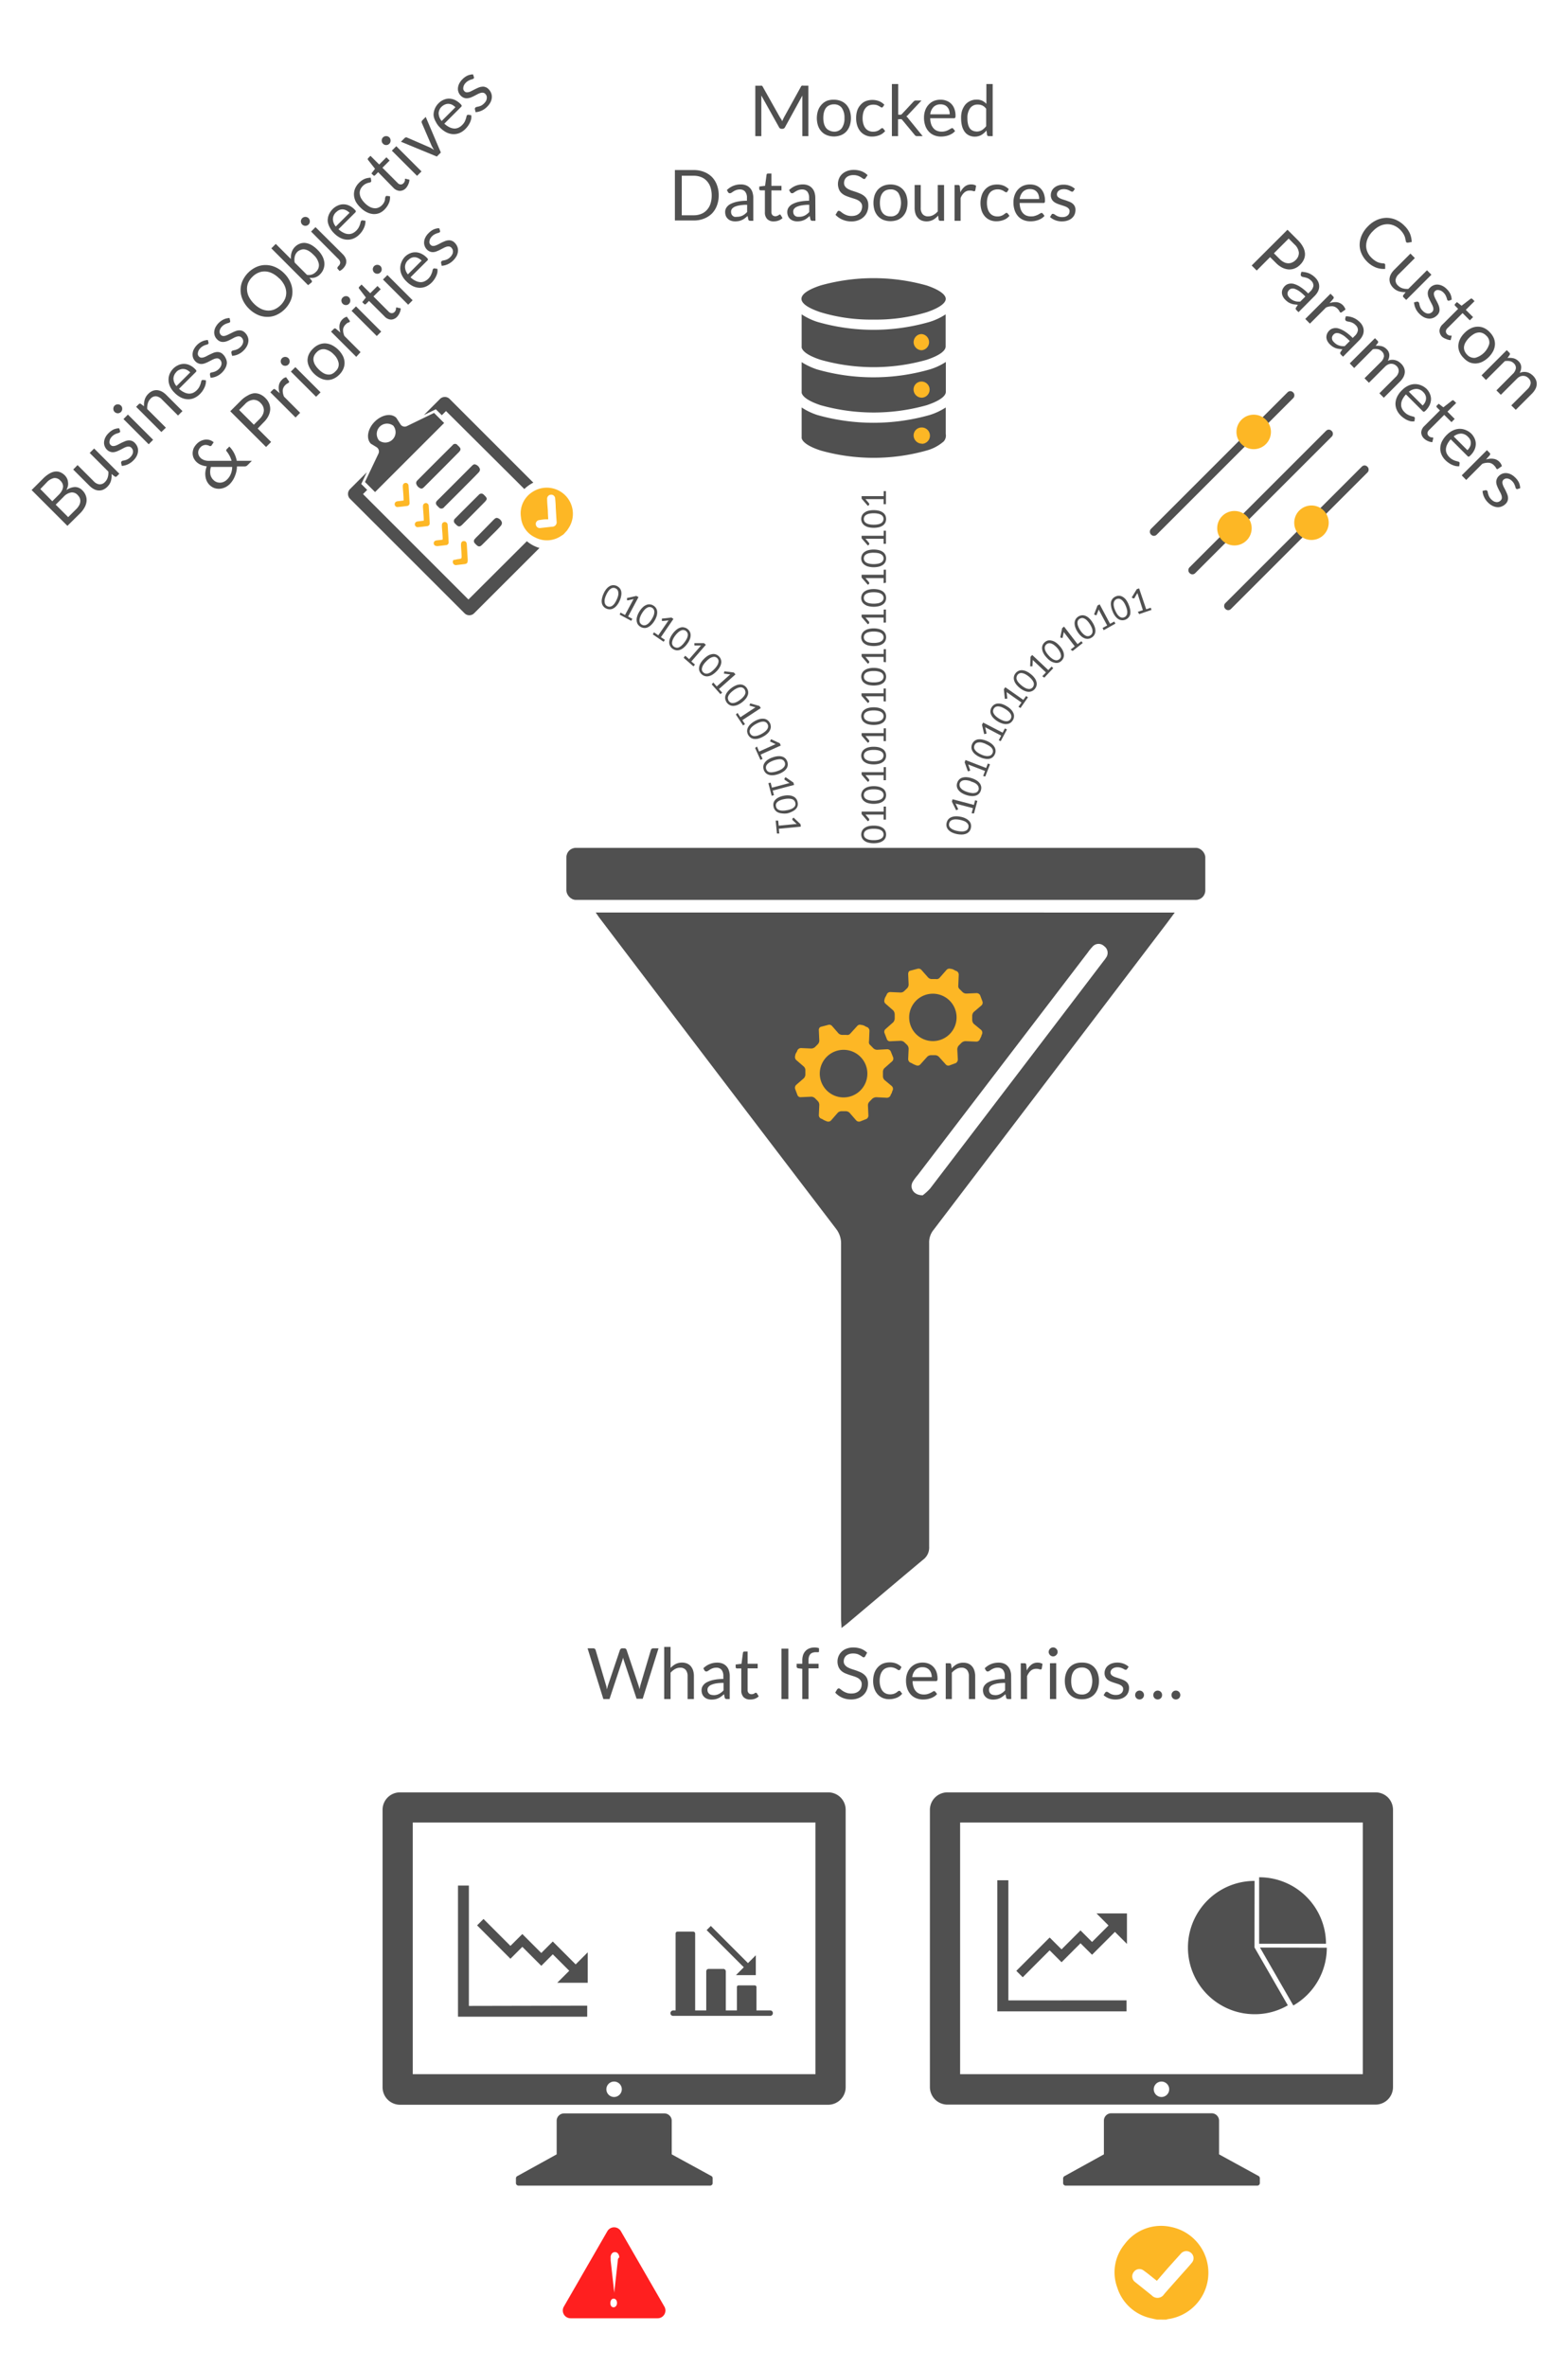 <svg id="Layer_1" data-name="Layer 1" xmlns="http://www.w3.org/2000/svg" viewBox="0 0 311 469.48"><defs><style>.cls-1{fill:#505050;}.cls-2{fill:#fdb725;}.cls-3{fill:#ff1f1f;}</style></defs><path class="cls-1" d="M155,23.72c.05.12.1.24.14.37,0-.13.1-.26.15-.37s.11-.24.17-.37l3.4-6.16c.06-.11.12-.18.19-.2a1,1,0,0,1,.28,0h1V27h-1.19V19.61c0-.09,0-.2,0-.31s0-.23,0-.34l-3.44,6.27a.55.55,0,0,1-.49.32H155a.55.55,0,0,1-.49-.32L151,18.94l0,.35c0,.12,0,.23,0,.32V27h-1.19V17h1a.93.93,0,0,1,.28,0c.07,0,.13.09.19.2l3.47,6.17A3,3,0,0,1,155,23.72Z"/><path class="cls-1" d="M165.4,19.78a3.64,3.64,0,0,1,1.4.26,3,3,0,0,1,1.07.74,3.35,3.35,0,0,1,.67,1.15,4.87,4.87,0,0,1,0,3,3.35,3.35,0,0,1-.67,1.15,2.87,2.87,0,0,1-1.07.73,3.9,3.9,0,0,1-2.8,0,2.87,2.87,0,0,1-1.07-.73,3.22,3.22,0,0,1-.68-1.15,4.87,4.87,0,0,1,0-3,3.22,3.22,0,0,1,.68-1.15A3,3,0,0,1,164,20,3.64,3.64,0,0,1,165.4,19.78Zm0,6.33a1.83,1.83,0,0,0,1.57-.7,3.29,3.29,0,0,0,.52-2,3.33,3.33,0,0,0-.52-2,1.83,1.83,0,0,0-1.57-.71,2,2,0,0,0-.92.19,1.68,1.68,0,0,0-.66.52,2.51,2.51,0,0,0-.39.84,4.41,4.41,0,0,0-.13,1.14,4.25,4.25,0,0,0,.13,1.12,2.51,2.51,0,0,0,.39.84,1.68,1.68,0,0,0,.66.52A2.19,2.19,0,0,0,165.4,26.11Z"/><path class="cls-1" d="M175.15,21.16a.29.29,0,0,1-.11.11.23.23,0,0,1-.16.05.42.42,0,0,1-.23-.09,2.48,2.48,0,0,0-.31-.19,2.53,2.53,0,0,0-.46-.2,2.48,2.48,0,0,0-.66-.08,2.25,2.25,0,0,0-.92.18,1.81,1.81,0,0,0-.66.54,2.35,2.35,0,0,0-.41.84,4.35,4.35,0,0,0-.14,1.12,3.94,3.94,0,0,0,.15,1.14,2.53,2.53,0,0,0,.41.84,1.81,1.81,0,0,0,.65.52,2,2,0,0,0,.86.18,2.28,2.28,0,0,0,.75-.11,2.24,2.24,0,0,0,.49-.24l.32-.24a.4.4,0,0,1,.25-.11.26.26,0,0,1,.24.12l.35.45a2.65,2.65,0,0,1-1.15.83,4.08,4.08,0,0,1-1.47.27,3,3,0,0,1-1.23-.25,2.91,2.91,0,0,1-1-.71,3.35,3.35,0,0,1-.66-1.14,4.67,4.67,0,0,1-.24-1.55A4.81,4.81,0,0,1,170,22a3.21,3.21,0,0,1,.65-1.16,2.83,2.83,0,0,1,1-.76,3.77,3.77,0,0,1,2.75,0,3.18,3.18,0,0,1,1,.69Z"/><path class="cls-1" d="M178.15,16.67v6.08h.32a.68.68,0,0,0,.23,0,.69.69,0,0,0,.21-.16l2.24-2.4a.84.84,0,0,1,.21-.18.47.47,0,0,1,.28-.07h1.13l-2.61,2.78-.19.21a1.66,1.66,0,0,1-.21.16,1.3,1.3,0,0,1,.22.19,1.82,1.82,0,0,1,.2.25L183,27h-1.12a.53.53,0,0,1-.26-.06.54.54,0,0,1-.21-.19L179,23.84a.52.52,0,0,0-.21-.19.69.69,0,0,0-.32,0h-.35V27H176.9V16.67Z"/><path class="cls-1" d="M186.58,19.78a3,3,0,0,1,1.18.22,2.55,2.55,0,0,1,.93.61,2.72,2.72,0,0,1,.61,1,3.75,3.75,0,0,1,.22,1.35.87.87,0,0,1-.06.39.27.27,0,0,1-.24.1H184.5a4,4,0,0,0,.18,1.16,2.37,2.37,0,0,0,.47.83,1.74,1.74,0,0,0,.7.5,2.38,2.38,0,0,0,.91.17,2.78,2.78,0,0,0,.81-.11,3.17,3.17,0,0,0,.58-.24l.41-.23a.56.56,0,0,1,.28-.11.26.26,0,0,1,.24.12l.35.45a2.36,2.36,0,0,1-.55.49,3.68,3.68,0,0,1-.69.34,4.05,4.05,0,0,1-.76.2,5.14,5.14,0,0,1-.78.07,3.68,3.68,0,0,1-1.35-.25,3,3,0,0,1-1.07-.73,3.34,3.34,0,0,1-.71-1.19,4.75,4.75,0,0,1-.25-1.62,4.18,4.18,0,0,1,.23-1.39,3.22,3.22,0,0,1,.65-1.11,3.06,3.06,0,0,1,1-.75A3.4,3.4,0,0,1,186.58,19.78Zm0,.92a1.9,1.9,0,0,0-1.42.52,2.48,2.48,0,0,0-.65,1.45h3.86a2.53,2.53,0,0,0-.12-.8,1.72,1.72,0,0,0-.35-.62,1.54,1.54,0,0,0-.56-.41A2,2,0,0,0,186.61,20.7Z"/><path class="cls-1" d="M196.11,27a.33.33,0,0,1-.34-.26l-.11-.86a3.75,3.75,0,0,1-1,.88,2.59,2.59,0,0,1-1.34.34,2.51,2.51,0,0,1-1.11-.24,2.24,2.24,0,0,1-.85-.69,3.39,3.39,0,0,1-.54-1.13,6.06,6.06,0,0,1-.19-1.56A4.86,4.86,0,0,1,190.8,22a4,4,0,0,1,.61-1.18,2.8,2.8,0,0,1,1-.78,2.84,2.84,0,0,1,1.29-.28,2.54,2.54,0,0,1,1.12.22,2.69,2.69,0,0,1,.82.62V16.67h1.25V27Zm-2.42-.91a2.08,2.08,0,0,0,1.07-.28,3.26,3.26,0,0,0,.84-.79V21.58a2,2,0,0,0-.75-.65,2.09,2.09,0,0,0-.91-.19,1.79,1.79,0,0,0-1.52.71,3.26,3.26,0,0,0-.54,2,5,5,0,0,0,.12,1.18,2.47,2.47,0,0,0,.35.82,1.47,1.47,0,0,0,.57.46A1.86,1.86,0,0,0,193.69,26.08Z"/><path class="cls-1" d="M142.55,38.78a5.58,5.58,0,0,1-.36,2,4.48,4.48,0,0,1-1,1.59,4.68,4.68,0,0,1-1.57,1,5.37,5.37,0,0,1-2,.36h-3.76v-10h3.76a5.37,5.37,0,0,1,2,.36,4.54,4.54,0,0,1,1.57,1,4.48,4.48,0,0,1,1,1.59A5.62,5.62,0,0,1,142.55,38.78Zm-1.39,0a5.25,5.25,0,0,0-.25-1.65,3.39,3.39,0,0,0-.72-1.23,2.92,2.92,0,0,0-1.12-.77,3.83,3.83,0,0,0-1.46-.27h-2.39V42.7h2.39a3.83,3.83,0,0,0,1.46-.27,3,3,0,0,0,1.12-.77,3.39,3.39,0,0,0,.72-1.23A5.2,5.2,0,0,0,141.16,38.78Z"/><path class="cls-1" d="M149.41,43.8h-.55a.6.6,0,0,1-.29-.06.3.3,0,0,1-.15-.24l-.14-.66a6.83,6.83,0,0,1-.55.45,2.46,2.46,0,0,1-.56.34,3,3,0,0,1-.62.21,4.23,4.23,0,0,1-.74.07,2.45,2.45,0,0,1-.78-.12,1.64,1.64,0,0,1-.62-.35,1.69,1.69,0,0,1-.43-.58,2.17,2.17,0,0,1-.15-.84,1.51,1.51,0,0,1,.23-.81,2.09,2.09,0,0,1,.74-.7,5.12,5.12,0,0,1,1.35-.49,9.13,9.13,0,0,1,2-.2v-.55a1.89,1.89,0,0,0-.36-1.26,1.28,1.28,0,0,0-1-.43,2.15,2.15,0,0,0-.77.12,2.72,2.72,0,0,0-.54.26l-.39.26a.62.62,0,0,1-.33.11.43.43,0,0,1-.22-.06.61.61,0,0,1-.15-.17l-.22-.4a3.84,3.84,0,0,1,2.77-1.12,2.71,2.71,0,0,1,1.06.19,2.09,2.09,0,0,1,.78.55,2.13,2.13,0,0,1,.47.85,3.42,3.42,0,0,1,.16,1.09ZM146.18,43a2.77,2.77,0,0,0,.6-.06,3.24,3.24,0,0,0,.52-.19,3.29,3.29,0,0,0,.46-.3,5.23,5.23,0,0,0,.43-.4V40.62a7.62,7.62,0,0,0-1.46.11,4,4,0,0,0-1,.28,1.45,1.45,0,0,0-.55.42A.9.9,0,0,0,145,42a1.22,1.22,0,0,0,.09.49,1,1,0,0,0,.25.33.89.89,0,0,0,.36.19A1.7,1.7,0,0,0,146.18,43Z"/><path class="cls-1" d="M153.45,43.91a1.71,1.71,0,0,1-1.29-.47,1.87,1.87,0,0,1-.45-1.35V37.75h-.85a.29.29,0,0,1-.19-.07.27.27,0,0,1-.08-.21V37l1.16-.15.29-2.19a.31.31,0,0,1,.09-.18.32.32,0,0,1,.2-.06H153v2.44h2v.91h-2V42a.94.94,0,0,0,.21.67.8.8,0,0,0,.56.22.83.83,0,0,0,.34-.06,1.17,1.17,0,0,0,.25-.11l.18-.12a.27.27,0,0,1,.13-.05c.07,0,.12,0,.18.12l.36.59a2.44,2.44,0,0,1-.78.48A2.7,2.7,0,0,1,153.45,43.91Z"/><path class="cls-1" d="M161.74,43.8h-.56a.62.62,0,0,1-.29-.06.36.36,0,0,1-.15-.24l-.14-.66a6.77,6.77,0,0,1-.54.45,3,3,0,0,1-.56.34,3.33,3.33,0,0,1-.63.21,4.14,4.14,0,0,1-.74.07,2.43,2.43,0,0,1-.77-.12,1.77,1.77,0,0,1-.63-.35,1.55,1.55,0,0,1-.42-.58,2,2,0,0,1-.16-.84,1.61,1.61,0,0,1,.23-.81,2.13,2.13,0,0,1,.75-.7,4.86,4.86,0,0,1,1.35-.49,9,9,0,0,1,2-.2v-.55a2,2,0,0,0-.35-1.26,1.31,1.31,0,0,0-1-.43,2.09,2.09,0,0,0-.76.12,2.72,2.72,0,0,0-.54.26,4,4,0,0,0-.4.26.59.59,0,0,1-.32.11.38.38,0,0,1-.22-.06.4.4,0,0,1-.15-.17l-.23-.4a4,4,0,0,1,1.27-.84,3.87,3.87,0,0,1,1.51-.28,2.66,2.66,0,0,1,1,.19,2.09,2.09,0,0,1,.78.55,2.27,2.27,0,0,1,.48.85,3.72,3.72,0,0,1,.16,1.09ZM158.5,43a2.77,2.77,0,0,0,.6-.06,2.66,2.66,0,0,0,.52-.19,3.29,3.29,0,0,0,.46-.3,4,4,0,0,0,.43-.4V40.62a7.68,7.68,0,0,0-1.46.11,3.86,3.86,0,0,0-1,.28,1.38,1.38,0,0,0-.55.42.84.84,0,0,0-.17.53,1.22,1.22,0,0,0,.09.49.89.89,0,0,0,.61.52A1.63,1.63,0,0,0,158.5,43Z"/><path class="cls-1" d="M171.67,35.33a.56.56,0,0,1-.14.16.3.3,0,0,1-.18,0,.45.45,0,0,1-.27-.12,4,4,0,0,0-.4-.26,2.6,2.6,0,0,0-.58-.26,2.55,2.55,0,0,0-.83-.12,2.45,2.45,0,0,0-.8.12,1.68,1.68,0,0,0-.59.33,1.46,1.46,0,0,0-.35.5,1.51,1.51,0,0,0-.12.61,1.09,1.09,0,0,0,.21.69,1.68,1.68,0,0,0,.54.48,5,5,0,0,0,.77.34l.89.29c.3.11.59.22.88.35a3.25,3.25,0,0,1,.77.49,2.07,2.07,0,0,1,.54.72,2.34,2.34,0,0,1,.21,1A3.32,3.32,0,0,1,172,42a2.77,2.77,0,0,1-.66,1,3.1,3.1,0,0,1-1.06.67,3.71,3.71,0,0,1-1.42.25,4.32,4.32,0,0,1-1.78-.36,4,4,0,0,1-1.36-.95l.39-.65a.53.53,0,0,1,.13-.13.41.41,0,0,1,.18,0,.55.55,0,0,1,.34.16c.12.1.28.22.47.35a3.7,3.7,0,0,0,.69.34,2.58,2.58,0,0,0,1,.16,2.55,2.55,0,0,0,.86-.13,1.84,1.84,0,0,0,.64-.38,1.61,1.61,0,0,0,.41-.58A2,2,0,0,0,171,41a1.23,1.23,0,0,0-.21-.75,1.82,1.82,0,0,0-.54-.49,3.88,3.88,0,0,0-.77-.33l-.88-.28c-.3-.1-.6-.21-.88-.33a2.89,2.89,0,0,1-.77-.49,2,2,0,0,1-.54-.76,2.83,2.83,0,0,1,0-2.14,2.48,2.48,0,0,1,.59-.88,2.93,2.93,0,0,1,1-.62,3.67,3.67,0,0,1,1.33-.23,4.48,4.48,0,0,1,1.54.26,3.6,3.6,0,0,1,1.21.78Z"/><path class="cls-1" d="M176.63,36.59a3.71,3.71,0,0,1,1.4.26,3,3,0,0,1,1.06.73,3.26,3.26,0,0,1,.68,1.16,5.07,5.07,0,0,1,0,3,3.22,3.22,0,0,1-.68,1.15,3,3,0,0,1-1.06.73,4.07,4.07,0,0,1-2.81,0,3.09,3.09,0,0,1-1.07-.73,3.37,3.37,0,0,1-.68-1.15,5.07,5.07,0,0,1,0-3,3.42,3.42,0,0,1,.68-1.16,3.09,3.09,0,0,1,1.07-.73A3.73,3.73,0,0,1,176.63,36.59Zm0,6.33a1.79,1.79,0,0,0,1.56-.7,4,4,0,0,0,0-3.94,1.8,1.8,0,0,0-1.56-.71,2.2,2.2,0,0,0-.93.18,1.68,1.68,0,0,0-.65.53,2.34,2.34,0,0,0-.4.84,5,5,0,0,0,0,2.26,2.34,2.34,0,0,0,.4.84,1.74,1.74,0,0,0,.65.52A2.2,2.2,0,0,0,176.63,42.92Z"/><path class="cls-1" d="M182.62,36.7v4.53a1.85,1.85,0,0,0,.37,1.24,1.36,1.36,0,0,0,1.12.44,2,2,0,0,0,1-.26,3.14,3.14,0,0,0,.89-.72V36.7h1.25v7.1h-.75a.32.32,0,0,1-.33-.26l-.1-.77a3.92,3.92,0,0,1-1,.83,2.78,2.78,0,0,1-1.31.31,2.74,2.74,0,0,1-1-.19,1.94,1.94,0,0,1-.74-.55,2.11,2.11,0,0,1-.46-.85,3.73,3.73,0,0,1-.15-1.09V36.7Z"/><path class="cls-1" d="M189.33,43.8V36.7H190a.39.39,0,0,1,.28.08.49.49,0,0,1,.11.27l.08,1.1a3.25,3.25,0,0,1,.9-1.16,2,2,0,0,1,1.26-.41,2.2,2.2,0,0,1,.53.06,2.17,2.17,0,0,1,.44.19l-.16.93a.21.21,0,0,1-.22.17,1.27,1.27,0,0,1-.3-.06,1.69,1.69,0,0,0-.57-.07,1.6,1.6,0,0,0-1.08.38,2.8,2.8,0,0,0-.74,1.1V43.8Z"/><path class="cls-1" d="M199.81,38a.65.65,0,0,1-.11.12.25.25,0,0,1-.16,0,.46.46,0,0,1-.23-.08l-.31-.2a2.91,2.91,0,0,0-.46-.19,2.1,2.1,0,0,0-.66-.09,2.22,2.22,0,0,0-.92.19,1.74,1.74,0,0,0-.67.53,2.48,2.48,0,0,0-.4.85,3.83,3.83,0,0,0-.14,1.11,4,4,0,0,0,.15,1.15,2.35,2.35,0,0,0,.41.84,1.73,1.73,0,0,0,.65.52,2,2,0,0,0,.85.18,2.2,2.2,0,0,0,.75-.11,2,2,0,0,0,.49-.24l.33-.24a.34.34,0,0,1,.25-.11.26.26,0,0,1,.24.12l.35.45a2.68,2.68,0,0,1-1.16.83,4,4,0,0,1-1.46.26,3.15,3.15,0,0,1-1.24-.24,2.91,2.91,0,0,1-1-.71,3.31,3.31,0,0,1-.66-1.15,5,5,0,0,1,0-3,3.27,3.27,0,0,1,.64-1.16,3,3,0,0,1,1-.76,3.54,3.54,0,0,1,1.43-.27,3.36,3.36,0,0,1,1.31.24,3.09,3.09,0,0,1,1,.68Z"/><path class="cls-1" d="M204.32,36.59a3.25,3.25,0,0,1,1.18.21,2.71,2.71,0,0,1,.93.62,2.91,2.91,0,0,1,.61,1,3.82,3.82,0,0,1,.22,1.35.81.81,0,0,1-.06.39.25.25,0,0,1-.24.1h-4.72a4,4,0,0,0,.18,1.17,2.45,2.45,0,0,0,.46.83,1.92,1.92,0,0,0,.7.5,2.47,2.47,0,0,0,.92.16,2.38,2.38,0,0,0,.8-.11,4.29,4.29,0,0,0,.59-.23l.41-.23a.48.48,0,0,1,.28-.11.29.29,0,0,1,.24.12l.35.45a2.36,2.36,0,0,1-.55.49,3.68,3.68,0,0,1-.69.34,5,5,0,0,1-.76.2,5.12,5.12,0,0,1-.78.06,3.68,3.68,0,0,1-1.35-.24,3,3,0,0,1-1.08-.73,3.41,3.41,0,0,1-.7-1.19,4.75,4.75,0,0,1-.25-1.62,3.94,3.94,0,0,1,.23-1.39,3.2,3.2,0,0,1,.65-1.12,3,3,0,0,1,1-.74A3.45,3.45,0,0,1,204.32,36.59Zm0,.92a1.9,1.9,0,0,0-1.42.52,2.48,2.48,0,0,0-.65,1.45h3.86a2.53,2.53,0,0,0-.12-.8,1.64,1.64,0,0,0-.35-.62,1.54,1.54,0,0,0-.56-.41A2,2,0,0,0,204.35,37.51Z"/><path class="cls-1" d="M212.91,37.87a.27.27,0,0,1-.26.15.49.49,0,0,1-.24-.07l-.32-.17a3,3,0,0,0-.46-.18,2.35,2.35,0,0,0-.63-.08,2,2,0,0,0-.57.08,1.58,1.58,0,0,0-.43.22.94.94,0,0,0-.27.33.91.91,0,0,0-.1.4.73.73,0,0,0,.16.46,1.53,1.53,0,0,0,.42.31,3.62,3.62,0,0,0,.59.24l.67.21.68.26a2.49,2.49,0,0,1,.59.35,1.57,1.57,0,0,1,.41.51,1.54,1.54,0,0,1,.16.73,2.46,2.46,0,0,1-.17.91,2,2,0,0,1-.52.72,2.31,2.31,0,0,1-.84.48,3.39,3.39,0,0,1-1.15.18,3.48,3.48,0,0,1-2.37-.86l.3-.48a.35.35,0,0,1,.13-.14.39.39,0,0,1,.2,0,.43.43,0,0,1,.27.1l.34.22a2.16,2.16,0,0,0,.48.21,2.09,2.09,0,0,0,.71.1,2.06,2.06,0,0,0,.64-.09,1.4,1.4,0,0,0,.45-.26.86.86,0,0,0,.27-.37,1.13,1.13,0,0,0,.09-.45.7.7,0,0,0-.16-.48,1.24,1.24,0,0,0-.41-.33,4,4,0,0,0-.59-.24l-.68-.22c-.23-.07-.46-.16-.68-.25A2.66,2.66,0,0,1,209,40a1.49,1.49,0,0,1-.42-.54,1.65,1.65,0,0,1-.16-.77,1.92,1.92,0,0,1,.17-.78,1.84,1.84,0,0,1,.49-.66,2.33,2.33,0,0,1,.79-.45,3.2,3.2,0,0,1,1.07-.17,3.33,3.33,0,0,1,1.26.22,3,3,0,0,1,1,.61Z"/><path class="cls-1" d="M13.37,104.3l-7.1-7.1,2.26-2.26a6.17,6.17,0,0,1,1.26-1,3,3,0,0,1,1.14-.41,2.1,2.1,0,0,1,1,.13,2.74,2.74,0,0,1,.93.63,2.44,2.44,0,0,1,.42.59,2,2,0,0,1,.2.7,2.32,2.32,0,0,1,0,.78,3.64,3.64,0,0,1-.32.86,3.13,3.13,0,0,1,1.73-.62,2.06,2.06,0,0,1,1.47.68,2.75,2.75,0,0,1,.65,1,2.55,2.55,0,0,1,.16,1.13,3.27,3.27,0,0,1-.37,1.19,5.11,5.11,0,0,1-.91,1.21Zm-3-4.88,1.27-1.27a3.43,3.43,0,0,0,.61-.79,2.09,2.09,0,0,0,.25-.74,1.37,1.37,0,0,0-.1-.67,1.63,1.63,0,0,0-.4-.59,1.5,1.5,0,0,0-1.29-.54,2.74,2.74,0,0,0-1.46.88L8,97Zm.68.68,2.47,2.47L15.1,101a3.21,3.21,0,0,0,.61-.8,1.88,1.88,0,0,0,.22-.75,1.62,1.62,0,0,0-.12-.69,2.38,2.38,0,0,0-.43-.6,1.49,1.49,0,0,0-1.26-.48,2.59,2.59,0,0,0-1.5.85Z"/><path class="cls-1" d="M15.38,92.25l3.2,3.2a1.87,1.87,0,0,0,1.14.62,1.41,1.41,0,0,0,1.11-.48,2.07,2.07,0,0,0,.54-.91,3,3,0,0,0,.12-1.14l-3.7-3.7.88-.88,5,5-.52.53a.32.32,0,0,1-.42,0l-.61-.47A3.86,3.86,0,0,1,22,95.4a2.72,2.72,0,0,1-.71,1.15,2.6,2.6,0,0,1-.86.59,2,2,0,0,1-.91.14,2.17,2.17,0,0,1-.92-.28,3.8,3.8,0,0,1-.88-.67l-3.2-3.2Z"/><path class="cls-1" d="M23.82,85.46a.26.26,0,0,1-.07.29.51.51,0,0,1-.22.12l-.35.11a2.15,2.15,0,0,0-.45.2,2.1,2.1,0,0,0-.51.39,2,2,0,0,0-.34.45,1.45,1.45,0,0,0-.15.46,1,1,0,0,0,0,.43.77.77,0,0,0,.22.35.65.65,0,0,0,.43.21,1.41,1.41,0,0,0,.52-.07,3.5,3.5,0,0,0,.58-.25l.63-.33.66-.29a2.3,2.3,0,0,1,.66-.17,1.66,1.66,0,0,1,.66.07,1.56,1.56,0,0,1,.63.4,2.44,2.44,0,0,1,.52.77,2,2,0,0,1,.14.88,2.59,2.59,0,0,1-.25.93,3.39,3.39,0,0,1-.69.93,3.67,3.67,0,0,1-1.12.78,3.47,3.47,0,0,1-1.16.29l-.13-.55a.41.41,0,0,1,0-.19.44.44,0,0,1,.11-.18.49.49,0,0,1,.26-.12,2.46,2.46,0,0,0,.39-.08,2.64,2.64,0,0,0,.5-.19,2.24,2.24,0,0,0,.57-.43,2.07,2.07,0,0,0,.38-.52,1.22,1.22,0,0,0,.14-.5,1,1,0,0,0-.07-.46,1.32,1.32,0,0,0-.25-.38.81.81,0,0,0-.46-.23,1.44,1.44,0,0,0-.53.06,3.5,3.5,0,0,0-.58.25l-.63.33q-.33.16-.66.3a2.42,2.42,0,0,1-.68.17,1.56,1.56,0,0,1-.67-.09,1.63,1.63,0,0,1-.66-.43,1.87,1.87,0,0,1-.43-.68,1.82,1.82,0,0,1-.12-.81,2.53,2.53,0,0,1,.24-.88,3,3,0,0,1,.64-.87,3.51,3.51,0,0,1,1-.74,3.18,3.18,0,0,1,1.11-.25Z"/><path class="cls-1" d="M24,80.46a.81.81,0,0,1,.19.29,1.26,1.26,0,0,1,.05.33,1,1,0,0,1-.06.34.81.81,0,0,1-.19.29.85.85,0,0,1-.29.19.8.8,0,0,1-.34.07.78.78,0,0,1-.33-.07.7.7,0,0,1-.29-.19.84.84,0,0,1-.2-.29,1,1,0,0,1-.06-.34.88.88,0,0,1,.06-.33.7.7,0,0,1,.19-.29.94.94,0,0,1,.29-.2,1,1,0,0,1,.34-.06,1,1,0,0,1,.34.06A1,1,0,0,1,24,80.46Zm1.37,1.77,5,5-.88.89-5-5Z"/><path class="cls-1" d="M32,85.69l-5-5,.52-.52a.32.32,0,0,1,.42-.06l.62.48a4,4,0,0,1,.14-1.31,2.69,2.69,0,0,1,.71-1.16,2.58,2.58,0,0,1,.87-.59,2,2,0,0,1,.91-.14,2.56,2.56,0,0,1,.92.28,3.87,3.87,0,0,1,.88.67l3.2,3.2-.88.88-3.2-3.2a1.92,1.92,0,0,0-1.14-.62,1.36,1.36,0,0,0-1.11.48,2.1,2.1,0,0,0-.54.92,3.48,3.48,0,0,0-.12,1.13l3.7,3.7Z"/><path class="cls-1" d="M34.37,73.1a3.33,3.33,0,0,1,1-.68,2.66,2.66,0,0,1,2.23,0,3.54,3.54,0,0,1,1.11.8.79.79,0,0,1,.24.32.31.31,0,0,1-.1.24l-3.34,3.33a3.65,3.65,0,0,0,1,.7,2.29,2.29,0,0,0,.91.26,1.91,1.91,0,0,0,.85-.14,2.62,2.62,0,0,0,.76-.53,2.7,2.7,0,0,0,.49-.65,3.9,3.9,0,0,0,.25-.58,3.85,3.85,0,0,0,.12-.45.56.56,0,0,1,.13-.28.26.26,0,0,1,.25-.08l.57.07a2.25,2.25,0,0,1-.05.73,3.15,3.15,0,0,1-.25.73,4.6,4.6,0,0,1-.39.68,4.25,4.25,0,0,1-.51.6,3.7,3.7,0,0,1-1.13.78,2.79,2.79,0,0,1-1.27.24,3.2,3.2,0,0,1-1.34-.34,4.94,4.94,0,0,1-1.33-1,4.22,4.22,0,0,1-.82-1.14,3.35,3.35,0,0,1-.32-1.25,3.12,3.12,0,0,1,.21-1.27A3.56,3.56,0,0,1,34.37,73.1Zm.67.63a1.93,1.93,0,0,0-.64,1.38A2.4,2.4,0,0,0,35,76.58l2.73-2.72a2.37,2.37,0,0,0-.65-.48,1.55,1.55,0,0,0-.69-.19,1.46,1.46,0,0,0-.68.11A1.85,1.85,0,0,0,35,73.73Z"/><path class="cls-1" d="M41.35,67.93a.28.28,0,0,1-.07.3.7.7,0,0,1-.23.11l-.35.11a2.35,2.35,0,0,0-.44.2,2.17,2.17,0,0,0-.51.39,1.76,1.76,0,0,0-.34.46,1.38,1.38,0,0,0-.15.46.84.84,0,0,0,0,.42.77.77,0,0,0,.22.35.63.63,0,0,0,.43.21,1.41,1.41,0,0,0,.52-.07,3.5,3.5,0,0,0,.58-.25c.2-.11.41-.22.63-.32s.44-.21.66-.3a2.3,2.3,0,0,1,.66-.17,1.66,1.66,0,0,1,.66.07,1.49,1.49,0,0,1,.63.41,2.4,2.4,0,0,1,.52.76A2,2,0,0,1,45,72a2.42,2.42,0,0,1-.26.93,3.54,3.54,0,0,1-.68.94,3.59,3.59,0,0,1-1.13.78,3.33,3.33,0,0,1-1.16.28l-.12-.54a.46.46,0,0,1,0-.2A.3.3,0,0,1,41.7,74a.45.45,0,0,1,.26-.12l.39-.09a2.34,2.34,0,0,0,.49-.19,2.27,2.27,0,0,0,.58-.43,1.91,1.91,0,0,0,.38-.52,1.22,1.22,0,0,0,.14-.5,1,1,0,0,0-.07-.46,1.15,1.15,0,0,0-.25-.37.77.77,0,0,0-.46-.24,1.69,1.69,0,0,0-.53.06,4.61,4.61,0,0,0-.58.25l-.64.33a4.93,4.93,0,0,1-.66.3,2.36,2.36,0,0,1-.67.17,1.56,1.56,0,0,1-.67-.09,1.63,1.63,0,0,1-.66-.43,2,2,0,0,1-.44-.67,2,2,0,0,1-.11-.82,2.2,2.2,0,0,1,.24-.88,3.51,3.51,0,0,1,1.68-1.6,3,3,0,0,1,1.11-.26Z"/><path class="cls-1" d="M45.65,63.64a.28.28,0,0,1-.07.29.45.45,0,0,1-.23.11l-.35.11a4,4,0,0,0-.45.2,2.35,2.35,0,0,0-.5.39,1.76,1.76,0,0,0-.34.46,1.45,1.45,0,0,0-.15.46.94.94,0,0,0,.25.77.68.68,0,0,0,.44.21,1.17,1.17,0,0,0,.51-.07,3.58,3.58,0,0,0,.59-.25L46,66a6.62,6.62,0,0,1,.66-.3,2.67,2.67,0,0,1,.66-.17,1.66,1.66,0,0,1,.66.07,1.59,1.59,0,0,1,.63.41,2.21,2.21,0,0,1,.51.76,1.88,1.88,0,0,1,.15.88,2.56,2.56,0,0,1-.26.93,3.37,3.37,0,0,1-.69.94,3.55,3.55,0,0,1-1.12.78,3.39,3.39,0,0,1-1.16.28L45.89,70a.4.4,0,0,1,0-.19.35.35,0,0,1,.11-.18.45.45,0,0,1,.25-.12l.4-.09a2.57,2.57,0,0,0,.49-.19,2.21,2.21,0,0,0,.58-.43,1.77,1.77,0,0,0,.38-.52,1.4,1.4,0,0,0,.14-.5,1,1,0,0,0-.07-.45,1.08,1.08,0,0,0-.26-.38.7.7,0,0,0-.45-.23,1.24,1.24,0,0,0-.53.06,2.89,2.89,0,0,0-.59.25l-.63.33a6.62,6.62,0,0,1-.66.3,2.72,2.72,0,0,1-.67.16,1.76,1.76,0,0,1-.68-.08,1.83,1.83,0,0,1-.65-.44,1.86,1.86,0,0,1-.44-.67,2,2,0,0,1-.12-.81,2.47,2.47,0,0,1,.24-.88,3.56,3.56,0,0,1,1.69-1.61,2.89,2.89,0,0,1,1.11-.25Z"/><path class="cls-1" d="M56.36,54.21a5.74,5.74,0,0,1,1.21,1.72A4.59,4.59,0,0,1,58,57.79a4.33,4.33,0,0,1-.36,1.85,5.61,5.61,0,0,1-2.85,2.85,4.3,4.3,0,0,1-1.85.36,4.59,4.59,0,0,1-1.86-.43,5.87,5.87,0,0,1-1.72-1.21,5.8,5.8,0,0,1-1.21-1.72,4.76,4.76,0,0,1-.43-1.86,4.44,4.44,0,0,1,.35-1.85,5.55,5.55,0,0,1,2.86-2.86,4.44,4.44,0,0,1,1.85-.35,4.76,4.76,0,0,1,1.86.43A5.8,5.8,0,0,1,56.36,54.21Zm-1,1a5.11,5.11,0,0,0-1.36-1,3.56,3.56,0,0,0-1.38-.37,3.09,3.09,0,0,0-1.34.24,3.67,3.67,0,0,0-1.24.85,3.82,3.82,0,0,0-.84,1.22A3.16,3.16,0,0,0,49,57.49a3.48,3.48,0,0,0,.37,1.39,5.42,5.42,0,0,0,1,1.35,5.18,5.18,0,0,0,1.35,1,3.48,3.48,0,0,0,1.39.37,3.12,3.12,0,0,0,1.34-.24,4.16,4.16,0,0,0,2.08-2.08,3.12,3.12,0,0,0,.24-1.34,3.56,3.56,0,0,0-.37-1.38A5.08,5.08,0,0,0,55.38,55.2Z"/><path class="cls-1" d="M61.11,56.56l-7.29-7.3.88-.88,3,3a3.52,3.52,0,0,1,.14-1.3,2.64,2.64,0,0,1,.7-1.15,2.69,2.69,0,0,1,1-.62,2.34,2.34,0,0,1,1.09-.11,3.3,3.3,0,0,1,1.18.42,5.76,5.76,0,0,1,1.24,1,4.84,4.84,0,0,1,.88,1.18,3.64,3.64,0,0,1,.4,1.25,2.87,2.87,0,0,1-.84,2.35,2.39,2.39,0,0,1-1,.63,2.57,2.57,0,0,1-1.11.07l.41.5a.31.31,0,0,1,0,.42ZM59,49.93a2,2,0,0,0-.55,1,2.92,2.92,0,0,0,0,1.15l2.43,2.43a1.86,1.86,0,0,0,1-.07,2,2,0,0,0,.78-.51,1.77,1.77,0,0,0,.58-1.58,3.29,3.29,0,0,0-1.05-1.8,4.91,4.91,0,0,0-.92-.76,2.48,2.48,0,0,0-.83-.32,1.38,1.38,0,0,0-.73.07A1.87,1.87,0,0,0,59,49.93Z"/><path class="cls-1" d="M61.2,43.28a.77.77,0,0,1,.19.29,1,1,0,0,1,.06.34,1,1,0,0,1-.06.34,1.08,1.08,0,0,1-.2.29.81.81,0,0,1-.29.19.92.92,0,0,1-.33.06.88.88,0,0,1-.33-.06.81.81,0,0,1-.29-.19.83.83,0,0,1-.2-.3,1,1,0,0,1-.07-.34.78.78,0,0,1,.07-.33.77.77,0,0,1,.19-.29.7.7,0,0,1,.29-.19.78.78,0,0,1,.33-.07.87.87,0,0,1,.35.07A.7.7,0,0,1,61.2,43.28Zm1.38,1.77L68,50.44a2.82,2.82,0,0,1,.48.64,1.65,1.65,0,0,1,.2.7,1.68,1.68,0,0,1-.13.75,2.55,2.55,0,0,1-.54.76,1.91,1.91,0,0,1-.32.27,2.27,2.27,0,0,1-.34.19l-.44-.51c0-.05,0-.09,0-.13a.38.38,0,0,1,.09-.13L67,52.9a1.13,1.13,0,0,0,.11-.11,1,1,0,0,0,.37-.73,1.16,1.16,0,0,0-.42-.74L61.7,45.93Z"/><path class="cls-1" d="M66,41.45a3.33,3.33,0,0,1,1-.68,2.66,2.66,0,0,1,2.23,0,3.54,3.54,0,0,1,1.11.8.79.79,0,0,1,.24.32.31.31,0,0,1-.1.24l-3.34,3.33a3.65,3.65,0,0,0,1,.7,2.29,2.29,0,0,0,.91.26,1.91,1.91,0,0,0,.85-.14,2.62,2.62,0,0,0,.76-.53,2.7,2.7,0,0,0,.49-.65,3.9,3.9,0,0,0,.25-.58,3.85,3.85,0,0,0,.12-.45.56.56,0,0,1,.13-.28.26.26,0,0,1,.25-.08l.57.07a2.25,2.25,0,0,1-.05.73,3.15,3.15,0,0,1-.25.73,4.14,4.14,0,0,1-.39.68,4.25,4.25,0,0,1-.51.6,3.53,3.53,0,0,1-1.13.78,2.93,2.93,0,0,1-1.27.24,3.2,3.2,0,0,1-1.34-.34,4.94,4.94,0,0,1-1.33-1,4.22,4.22,0,0,1-.82-1.14A3.35,3.35,0,0,1,65,43.89a3.12,3.12,0,0,1,.21-1.27A3.56,3.56,0,0,1,66,41.45Zm.67.63a1.93,1.93,0,0,0-.64,1.38,2.4,2.4,0,0,0,.57,1.47l2.73-2.72a2.37,2.37,0,0,0-.65-.48,1.71,1.71,0,0,0-.69-.2,1.6,1.6,0,0,0-.68.12A1.85,1.85,0,0,0,66.69,42.08Z"/><path class="cls-1" d="M73.62,35.8a.43.43,0,0,1,0,.16.28.28,0,0,1-.08.15.44.44,0,0,1-.23.09l-.35.09a2.37,2.37,0,0,0-.46.19,2,2,0,0,0-.53.4,2.17,2.17,0,0,0-.52.78,1.76,1.76,0,0,0-.09.85,2.26,2.26,0,0,0,.31.89,4.15,4.15,0,0,0,.69.88,4,4,0,0,0,.91.71,2.35,2.35,0,0,0,.89.3A1.63,1.63,0,0,0,75,41.2a2,2,0,0,0,.74-.48,2.26,2.26,0,0,0,.45-.61,2.17,2.17,0,0,0,.17-.51c0-.16,0-.29.06-.4a.41.41,0,0,1,.1-.26.29.29,0,0,1,.26-.08l.57.07a2.74,2.74,0,0,1-.24,1.41,4.16,4.16,0,0,1-.84,1.22,3.22,3.22,0,0,1-1,.7,2.92,2.92,0,0,1-1.2.2,3.46,3.46,0,0,1-1.28-.35,4.39,4.39,0,0,1-1.27-.92A4.88,4.88,0,0,1,70.57,40a3.38,3.38,0,0,1-.36-1.28,3,3,0,0,1,.2-1.27,3.56,3.56,0,0,1,.82-1.21,3.46,3.46,0,0,1,1.1-.76,3.32,3.32,0,0,1,1.2-.23Z"/><path class="cls-1" d="M80.54,37.28a1.67,1.67,0,0,1-1.24.58A1.88,1.88,0,0,1,78,37.22L75,34.15l-.6.61a.31.31,0,0,1-.18.09.26.26,0,0,1-.2-.1l-.35-.35.71-.92L73,31.72a.23.23,0,0,1-.06-.18.37.37,0,0,1,.09-.19l.45-.44,1.73,1.72,1.43-1.43.64.64-1.43,1.43,3,3a.9.9,0,0,0,.62.32.77.77,0,0,0,.55-.24,1,1,0,0,0,.2-.28,1.72,1.72,0,0,0,.1-.26c0-.08,0-.15,0-.21a.27.27,0,0,1,0-.12.21.21,0,0,1,.21,0l.68.16a2.36,2.36,0,0,1-.21.88A2.73,2.73,0,0,1,80.54,37.28Z"/><path class="cls-1" d="M77.23,27.26a.79.79,0,0,1,.18.29,1,1,0,0,1,.06.34,1,1,0,0,1-.06.33.81.81,0,0,1-.19.29,1.08,1.08,0,0,1-.29.2,1,1,0,0,1-.34.06,1,1,0,0,1-.33-.06,1,1,0,0,1-.49-.49,1,1,0,0,1-.06-.34.92.92,0,0,1,.06-.33.7.7,0,0,1,.19-.29.84.84,0,0,1,.29-.2,1,1,0,0,1,.34-.06,1,1,0,0,1,.34.06A1,1,0,0,1,77.23,27.26ZM78.6,29l5,5-.88.88-5-5Z"/><path class="cls-1" d="M79.52,28.11l.73-.72a.37.37,0,0,1,.22-.12.43.43,0,0,1,.23,0l4.5,1.95a5.19,5.19,0,0,1,.47.25l.42.28-.26-.44a5.19,5.19,0,0,1-.25-.47l-1.94-4.51a.46.46,0,0,1,0-.23.42.42,0,0,1,.11-.22l.69-.69,3,7.06-.8.8Z"/><path class="cls-1" d="M87,20.47a3,3,0,0,1,1-.68,2.6,2.6,0,0,1,1.09-.23,3,3,0,0,1,1.14.27,4,4,0,0,1,1.11.8.87.87,0,0,1,.23.32.26.26,0,0,1-.1.24l-3.34,3.34a4.3,4.3,0,0,0,1,.7,2.52,2.52,0,0,0,.91.26,1.76,1.76,0,0,0,.85-.15,2.33,2.33,0,0,0,.76-.53,2.73,2.73,0,0,0,.5-.64,4.24,4.24,0,0,0,.24-.58c.06-.18.1-.33.13-.46a.43.43,0,0,1,.12-.27.25.25,0,0,1,.25-.09l.57.08a2.26,2.26,0,0,1,0,.73,3.94,3.94,0,0,1-.25.73,4.32,4.32,0,0,1-.4.68,4.72,4.72,0,0,1-.5.59,3.8,3.8,0,0,1-1.13.79,3.13,3.13,0,0,1-1.28.24,3.32,3.32,0,0,1-1.33-.34,4.85,4.85,0,0,1-1.33-1,4.11,4.11,0,0,1-.82-1.15A3.14,3.14,0,0,1,86,22.9a3,3,0,0,1,.22-1.26A3.23,3.23,0,0,1,87,20.47Zm.66.63A1.92,1.92,0,0,0,87,22.47,2.49,2.49,0,0,0,87.6,24l2.73-2.73a2.82,2.82,0,0,0-.64-.48,1.79,1.79,0,0,0-.69-.19,1.52,1.52,0,0,0-.69.11A2.1,2.1,0,0,0,87.67,21.1Z"/><path class="cls-1" d="M94,15.3a.27.27,0,0,1-.08.29.42.42,0,0,1-.22.11l-.35.11a3,3,0,0,0-.45.21,2,2,0,0,0-.5.38,1.81,1.81,0,0,0-.35.46,1.45,1.45,0,0,0-.15.46,1.16,1.16,0,0,0,0,.42,1,1,0,0,0,.22.36.65.65,0,0,0,.43.21,1.62,1.62,0,0,0,.52-.07,3.25,3.25,0,0,0,.58-.26l.63-.32q.33-.16.66-.3a2.26,2.26,0,0,1,.67-.16,1.31,1.31,0,0,1,.65.07,1.46,1.46,0,0,1,.63.4,2.28,2.28,0,0,1,.52.77,2,2,0,0,1,.14.87,2.4,2.4,0,0,1-.25.94,3.49,3.49,0,0,1-.69.93,3.55,3.55,0,0,1-1.12.78,3.47,3.47,0,0,1-1.16.29l-.13-.55a.31.31,0,0,1,0-.19.33.33,0,0,1,.1-.18.49.49,0,0,1,.26-.12l.39-.09a2.34,2.34,0,0,0,.5-.18,2.31,2.31,0,0,0,.57-.44,2.17,2.17,0,0,0,.39-.51,1.45,1.45,0,0,0,.14-.51A1,1,0,0,0,96.5,19a1,1,0,0,0-.25-.38.75.75,0,0,0-.46-.23,1.2,1.2,0,0,0-.52.06,3.58,3.58,0,0,0-.59.25l-.63.33q-.33.17-.66.3a2.4,2.4,0,0,1-.68.16,1.56,1.56,0,0,1-.67-.08,1.81,1.81,0,0,1-.66-.44,1.88,1.88,0,0,1-.43-.67,1.82,1.82,0,0,1-.12-.81,2.47,2.47,0,0,1,.24-.88,3.33,3.33,0,0,1,.64-.88,3.46,3.46,0,0,1,1-.73,3,3,0,0,1,1.11-.25Z"/><path class="cls-1" d="M39.07,88a2.77,2.77,0,0,1,1.73-.81,2.48,2.48,0,0,1,.86.11,2.35,2.35,0,0,1,.72.42l-.44.66a.1.1,0,0,1,0,0,.28.28,0,0,1-.15.08.24.24,0,0,1-.21,0,1.67,1.67,0,0,0-.38-.15,1.63,1.63,0,0,0-.45-.06,1.45,1.45,0,0,0-.48.11,1.36,1.36,0,0,0-.47.32,1.65,1.65,0,0,0-.37.53,1.34,1.34,0,0,0,0,1.11,1.53,1.53,0,0,0,.33.48,1.48,1.48,0,0,0,.38.29,2,2,0,0,0,.44.2,3,3,0,0,0,.55.11,4.79,4.79,0,0,0,.68,0l4.12,0a5,5,0,0,0-.4-1,5.36,5.36,0,0,0-.58-.88.48.48,0,0,1-.09-.21.25.25,0,0,1,.09-.19l.54-.55a5.46,5.46,0,0,1,.94,1.3,5.56,5.56,0,0,1,.53,1.53l3,0-.85.85a.84.84,0,0,1-.27.2.8.8,0,0,1-.34.06H47a5.06,5.06,0,0,1-.36,1.79A4.7,4.7,0,0,1,45.59,96a3.44,3.44,0,0,1-.91.65,3.16,3.16,0,0,1-1.07.29,2.83,2.83,0,0,1-1.11-.14A2.73,2.73,0,0,1,41,95.39a3.18,3.18,0,0,1-.25-.9,3.45,3.45,0,0,1,0-1,5,5,0,0,1,.26-1,4.07,4.07,0,0,1-1.19-.3,3,3,0,0,1-.89-.6,2.59,2.59,0,0,1-.55-.81,2.29,2.29,0,0,1-.17-.93,2.74,2.74,0,0,1,.23-1A3.46,3.46,0,0,1,39.07,88Zm3.25,7.18a1.68,1.68,0,0,0,.68.45,1.86,1.86,0,0,0,1.42-.08,2.15,2.15,0,0,0,.6-.42,3.34,3.34,0,0,0,.79-1.2,3.76,3.76,0,0,0,.24-1.32l-4.21,0a3.17,3.17,0,0,0-.12,1.47A2.16,2.16,0,0,0,42.32,95.19Z"/><path class="cls-1" d="M51.11,85l2.66,2.66-1,1-7.1-7.09,2.1-2.1a5.26,5.26,0,0,1,1.33-1A3.21,3.21,0,0,1,50.4,78a2.63,2.63,0,0,1,1.18.21,3.26,3.26,0,0,1,1.07.75,3.19,3.19,0,0,1,.73,1.07,2.83,2.83,0,0,1,.21,1.22,3.42,3.42,0,0,1-.37,1.29,4.89,4.89,0,0,1-1,1.3Zm-.76-.76,1.14-1.14a3,3,0,0,0,.61-.83,2.08,2.08,0,0,0,.23-.84,1.82,1.82,0,0,0-.15-.79,2.17,2.17,0,0,0-.49-.7,1.87,1.87,0,0,0-1.48-.64,2.56,2.56,0,0,0-1.64.88l-1.14,1.14Z"/><path class="cls-1" d="M58.62,82.81l-5-5,.5-.5a.4.4,0,0,1,.26-.15.46.46,0,0,1,.26.12l.84.72a3.18,3.18,0,0,1-.18-1.46,2,2,0,0,1,.59-1.18A2,2,0,0,1,56.3,75a2.11,2.11,0,0,1,.45-.18l.54.77a.21.21,0,0,1,0,.28,1,1,0,0,1-.26.17,1.9,1.9,0,0,0-.45.35,1.65,1.65,0,0,0-.5,1,2.8,2.8,0,0,0,.26,1.29l3.19,3.2Z"/><path class="cls-1" d="M57.2,71.05a.7.7,0,0,1,.19.29,1,1,0,0,1,.06.34.92.92,0,0,1-.06.33,1,1,0,0,1-.2.3.81.81,0,0,1-.29.19.92.92,0,0,1-.33.06,1,1,0,0,1-.34-.06,1,1,0,0,1-.29-.19,1,1,0,0,1-.19-.3.8.8,0,0,1-.07-.34,1,1,0,0,1,.06-.33,1,1,0,0,1,.19-.29.8.8,0,0,1,.3-.19.78.78,0,0,1,.33-.07.87.87,0,0,1,.35.07A.7.7,0,0,1,57.2,71.05Zm1.38,1.77,5,5-.89.88-5-5Z"/><path class="cls-1" d="M62.08,69.16a3.57,3.57,0,0,1,1.18-.81,3,3,0,0,1,1.27-.24,3.44,3.44,0,0,1,1.29.34A5,5,0,0,1,68,70.59a3.26,3.26,0,0,1,.34,1.29,3,3,0,0,1-.24,1.27,3.53,3.53,0,0,1-.81,1.17,3.63,3.63,0,0,1-1.17.81,2.86,2.86,0,0,1-1.28.24A3.24,3.24,0,0,1,63.51,75a4.82,4.82,0,0,1-1.24-.9,4.65,4.65,0,0,1-.9-1.24A3.42,3.42,0,0,1,61,71.61a2.89,2.89,0,0,1,.24-1.28A3.65,3.65,0,0,1,62.08,69.16Zm4.48,4.47a1.79,1.79,0,0,0,.61-1.6,3.25,3.25,0,0,0-1-1.76,3.31,3.31,0,0,0-1.76-1,1.82,1.82,0,0,0-1.61.61,2.21,2.21,0,0,0-.53.78,1.71,1.71,0,0,0-.09.84,2.5,2.5,0,0,0,.32.87,4.33,4.33,0,0,0,.71.89,4.26,4.26,0,0,0,.89.71,2.18,2.18,0,0,0,.87.31,1.68,1.68,0,0,0,.83-.09A2.21,2.21,0,0,0,66.56,73.63Z"/><path class="cls-1" d="M70.66,70.78l-5-5,.51-.5a.36.36,0,0,1,.25-.15.46.46,0,0,1,.26.12l.84.72a3.18,3.18,0,0,1-.18-1.46,1.94,1.94,0,0,1,.59-1.18,1.83,1.83,0,0,1,.43-.33,1.85,1.85,0,0,1,.44-.18l.54.77a.21.21,0,0,1,0,.28A1,1,0,0,1,69,64a1.89,1.89,0,0,0-.44.35,1.61,1.61,0,0,0-.51,1,3,3,0,0,0,.26,1.29l3.2,3.2Z"/><path class="cls-1" d="M69.24,59a.79.79,0,0,1,.18.29,1,1,0,0,1,.06.34,1,1,0,0,1-.06.33.84.84,0,0,1-.2.29.9.9,0,0,1-.28.2,1,1,0,0,1-.34.06.75.75,0,0,1-.33-.07.7.7,0,0,1-.29-.19.84.84,0,0,1-.2-.29,1.28,1.28,0,0,1-.07-.34.88.88,0,0,1,.07-.33A.7.7,0,0,1,68,59a.84.84,0,0,1,.29-.2,1,1,0,0,1,.34-.06,1,1,0,0,1,.34.06A1,1,0,0,1,69.24,59Zm1.37,1.77,5,5-.88.88-5-5Z"/><path class="cls-1" d="M78.78,62.81a1.67,1.67,0,0,1-1.24.58,1.88,1.88,0,0,1-1.28-.64l-3.07-3.06-.6.6a.38.38,0,0,1-.18.09.26.26,0,0,1-.2-.1l-.36-.35.72-.92-1.34-1.76a.2.2,0,0,1-.06-.18.26.26,0,0,1,.09-.19l.45-.44,1.72,1.72,1.44-1.43.64.64L74.07,58.8l3,3a.92.92,0,0,0,.63.32.77.77,0,0,0,.55-.24,1,1,0,0,0,.2-.28,1.61,1.61,0,0,0,.09-.26c0-.08,0-.15,0-.2a.27.27,0,0,1,.05-.13.21.21,0,0,1,.21,0l.68.16a2.16,2.16,0,0,1-.22.88A2.52,2.52,0,0,1,78.78,62.81Z"/><path class="cls-1" d="M75.46,52.79a.7.7,0,0,1,.19.29,1,1,0,0,1,.06.34,1,1,0,0,1-.06.33,1,1,0,0,1-.49.49.94.94,0,0,1-.66,0,1,1,0,0,1-.29-.19.83.83,0,0,1-.2-.3,1,1,0,0,1-.07-.34.78.78,0,0,1,.07-.33.7.7,0,0,1,.19-.29.84.84,0,0,1,.29-.2,1,1,0,0,1,.34-.06,1,1,0,0,1,.34.06A.84.84,0,0,1,75.46,52.79Zm1.38,1.77,5,5-.88.88-5-5Z"/><path class="cls-1" d="M80.3,50.94a3.15,3.15,0,0,1,1-.68,2.64,2.64,0,0,1,1.1-.22,2.71,2.71,0,0,1,1.14.27,3.76,3.76,0,0,1,1.1.79.87.87,0,0,1,.24.33.28.28,0,0,1-.1.23L81.42,55a3.89,3.89,0,0,0,1,.7,2.52,2.52,0,0,0,.91.26,1.76,1.76,0,0,0,.85-.15,2.46,2.46,0,0,0,.76-.52,2.7,2.7,0,0,0,.49-.65,4.41,4.41,0,0,0,.25-.58,2.62,2.62,0,0,0,.12-.46.52.52,0,0,1,.13-.27.27.27,0,0,1,.25-.09l.57.08a2.27,2.27,0,0,1,0,.73,3.32,3.32,0,0,1-.25.73,4.6,4.6,0,0,1-.39.68,4.82,4.82,0,0,1-.5.6,3.86,3.86,0,0,1-1.14.78,3.09,3.09,0,0,1-1.27.24,3.36,3.36,0,0,1-1.34-.34,5,5,0,0,1-1.32-1,4,4,0,0,1-.82-1.14,3.19,3.19,0,0,1-.33-1.26,3.1,3.1,0,0,1,.21-1.26A3.37,3.37,0,0,1,80.3,50.94Zm.67.63a1.91,1.91,0,0,0-.64,1.37,2.48,2.48,0,0,0,.57,1.48l2.73-2.73a2.55,2.55,0,0,0-.65-.47,1.71,1.71,0,0,0-.69-.2,1.6,1.6,0,0,0-.68.11A1.89,1.89,0,0,0,81,51.57Z"/><path class="cls-1" d="M87.28,45.77a.26.26,0,0,1-.07.29.57.57,0,0,1-.22.12,2.76,2.76,0,0,0-.36.11,2.35,2.35,0,0,0-.44.2,1.87,1.87,0,0,0-.51.39,2,2,0,0,0-.34.45,1.45,1.45,0,0,0-.15.46.89.89,0,0,0,0,.43.77.77,0,0,0,.22.35.65.65,0,0,0,.43.21,1.41,1.41,0,0,0,.52-.07,4.61,4.61,0,0,0,.58-.25l.63-.33c.22-.11.44-.2.66-.29a2.3,2.3,0,0,1,.66-.17,1.5,1.5,0,0,1,.66.07,1.56,1.56,0,0,1,.63.4,2.44,2.44,0,0,1,.52.77,2,2,0,0,1,.14.87,2.58,2.58,0,0,1-.25.94,3.79,3.79,0,0,1-.69.93,3.67,3.67,0,0,1-1.12.78,3.46,3.46,0,0,1-1.17.29l-.12-.55a.41.41,0,0,1,0-.19.35.35,0,0,1,.11-.18.45.45,0,0,1,.26-.12l.39-.08a2.64,2.64,0,0,0,.5-.19,2.24,2.24,0,0,0,.57-.43,2.07,2.07,0,0,0,.38-.52,1.26,1.26,0,0,0,.14-.51,1,1,0,0,0-.07-.45,1.32,1.32,0,0,0-.25-.38.75.75,0,0,0-.46-.23,1.26,1.26,0,0,0-.53.06,3.5,3.5,0,0,0-.58.25l-.64.33a6.62,6.62,0,0,1-.66.3A2,2,0,0,1,86,50a1.55,1.55,0,0,1-.67-.08,1.74,1.74,0,0,1-.66-.43,1.87,1.87,0,0,1-.43-.68,1.82,1.82,0,0,1-.12-.81,2.16,2.16,0,0,1,.24-.88,3,3,0,0,1,.64-.87,3.38,3.38,0,0,1,1-.74,3.18,3.18,0,0,1,1.11-.25Z"/><path class="cls-1" d="M116.54,326.94h1.13a.49.49,0,0,1,.3.09.46.46,0,0,1,.16.23l2.07,7a3.84,3.84,0,0,1,.11.4c0,.15.06.3.08.46,0-.16.07-.31.1-.46a3.26,3.26,0,0,1,.11-.4l2.36-7a.57.57,0,0,1,.17-.22.44.44,0,0,1,.3-.1h.39a.49.49,0,0,1,.3.09.53.53,0,0,1,.16.23l2.35,7a6.58,6.58,0,0,1,.22.83c0-.15.05-.3.08-.44a2.23,2.23,0,0,1,.09-.39l2.08-7a.37.37,0,0,1,.16-.22.43.43,0,0,1,.29-.1h1.06l-3.13,10h-1.22l-2.54-7.66a3.88,3.88,0,0,1-.14-.5,2.68,2.68,0,0,1-.07.27l-.06.23L120.89,337h-1.22Z"/><path class="cls-1" d="M131.74,337V326.66H133v4.17a3.87,3.87,0,0,1,1-.77,2.77,2.77,0,0,1,1.28-.29,2.51,2.51,0,0,1,1,.19,2,2,0,0,1,.75.55,2.64,2.64,0,0,1,.45.85,3.8,3.8,0,0,1,.15,1.1V337h-1.25v-4.52a1.94,1.94,0,0,0-.36-1.25,1.38,1.38,0,0,0-1.13-.45,2.06,2.06,0,0,0-1,.27,3.71,3.71,0,0,0-.89.72V337Z"/><path class="cls-1" d="M144.73,337h-.55a.6.6,0,0,1-.29-.06.3.3,0,0,1-.15-.24l-.14-.66a6.83,6.83,0,0,1-.55.45,2.46,2.46,0,0,1-.56.34,3,3,0,0,1-.62.21,4.14,4.14,0,0,1-.74.07,2.5,2.5,0,0,1-.78-.12,1.72,1.72,0,0,1-.62-.35,1.69,1.69,0,0,1-.43-.58,2.17,2.17,0,0,1-.15-.84,1.51,1.51,0,0,1,.23-.81,2.09,2.09,0,0,1,.74-.7,5.12,5.12,0,0,1,1.35-.49,9.13,9.13,0,0,1,2-.2v-.55a2,2,0,0,0-.35-1.26,1.31,1.31,0,0,0-1-.43,2.18,2.18,0,0,0-.77.12,2.72,2.72,0,0,0-.54.26l-.39.26a.62.62,0,0,1-.33.11.43.43,0,0,1-.22-.06.61.61,0,0,1-.15-.17l-.22-.4a3.84,3.84,0,0,1,2.77-1.12,2.71,2.71,0,0,1,1.06.19,2.09,2.09,0,0,1,.78.55,2.13,2.13,0,0,1,.47.85,3.42,3.42,0,0,1,.16,1.09Zm-3.23-.77a2.77,2.77,0,0,0,.6-.06,2.92,2.92,0,0,0,.52-.19,4.53,4.53,0,0,0,.46-.3,4,4,0,0,0,.43-.4V333.8a8.64,8.64,0,0,0-1.46.1,4.13,4.13,0,0,0-1,.29,1.31,1.31,0,0,0-.55.42.85.85,0,0,0-.18.53,1.22,1.22,0,0,0,.09.49,1.2,1.2,0,0,0,.25.33.89.89,0,0,0,.36.19A1.7,1.7,0,0,0,141.5,336.21Z"/><path class="cls-1" d="M148.78,337.09a1.72,1.72,0,0,1-1.3-.47,1.87,1.87,0,0,1-.45-1.35v-4.34h-.85a.29.29,0,0,1-.19-.07.27.27,0,0,1-.08-.21v-.5l1.16-.14.29-2.19a.31.31,0,0,1,.09-.18.32.32,0,0,1,.2-.06h.63V330h2v.91h-2v4.25a.9.9,0,0,0,.22.67.76.76,0,0,0,.56.21.82.82,0,0,0,.33-.05,1.17,1.17,0,0,0,.25-.11l.18-.12a.27.27,0,0,1,.13,0,.21.21,0,0,1,.18.12l.36.59a2.34,2.34,0,0,1-.78.48A2.69,2.69,0,0,1,148.78,337.09Z"/><path class="cls-1" d="M156.36,337H155v-10h1.36Z"/><path class="cls-1" d="M159.13,337v-6l-.78-.09a.82.82,0,0,1-.25-.11.27.27,0,0,1-.09-.22V330h1.12v-.68a3.33,3.33,0,0,1,.17-1.09,2.25,2.25,0,0,1,.49-.79,2.09,2.09,0,0,1,.77-.5,2.89,2.89,0,0,1,1-.17,2.75,2.75,0,0,1,.88.14l0,.63a.16.16,0,0,1-.12.17l-.31,0h-.22a1.76,1.76,0,0,0-.58.09,1,1,0,0,0-.46.27,1.35,1.35,0,0,0-.29.5,2.69,2.69,0,0,0-.1.76V330h2v.91h-2V337Z"/><path class="cls-1" d="M171.61,328.51a.75.75,0,0,1-.13.16.36.36,0,0,1-.19.05.45.45,0,0,1-.27-.12,4,4,0,0,0-.4-.26,3.14,3.14,0,0,0-.58-.27,2.83,2.83,0,0,0-.83-.11,2.45,2.45,0,0,0-.8.12,1.77,1.77,0,0,0-.59.33,1.52,1.52,0,0,0-.35.49,1.59,1.59,0,0,0-.12.62,1.09,1.09,0,0,0,.21.69,1.79,1.79,0,0,0,.54.48,5,5,0,0,0,.77.34l.89.29c.3.11.59.22.88.35a3.06,3.06,0,0,1,.77.49,2.09,2.09,0,0,1,.55.72,2.49,2.49,0,0,1,.2,1.05,3.32,3.32,0,0,1-.22,1.23,2.77,2.77,0,0,1-.66,1,3.05,3.05,0,0,1-1.05.67,3.8,3.8,0,0,1-1.43.25,4.24,4.24,0,0,1-1.77-.36,4.06,4.06,0,0,1-1.37-1l.39-.65a.58.58,0,0,1,.14-.13.34.34,0,0,1,.17-.05.55.55,0,0,1,.34.16c.13.1.28.22.47.35a3.7,3.7,0,0,0,.69.34,2.61,2.61,0,0,0,1,.16,2.51,2.51,0,0,0,.86-.13,1.89,1.89,0,0,0,.65-.38,1.72,1.72,0,0,0,.4-.58,2,2,0,0,0,.14-.74,1.23,1.23,0,0,0-.21-.75,1.82,1.82,0,0,0-.54-.49,3.88,3.88,0,0,0-.77-.33l-.88-.28c-.3-.1-.6-.21-.88-.33a2.89,2.89,0,0,1-.77-.49,2.27,2.27,0,0,1-.54-.76,2.83,2.83,0,0,1,0-2.14,2.65,2.65,0,0,1,.6-.88,2.74,2.74,0,0,1,1-.62,3.58,3.58,0,0,1,1.32-.23,4.48,4.48,0,0,1,1.54.26,3.73,3.73,0,0,1,1.21.77Z"/><path class="cls-1" d="M178.54,331.14a.68.68,0,0,1-.12.12.24.24,0,0,1-.16,0,.49.49,0,0,1-.23-.08,2.41,2.41,0,0,0-.31-.2,2.56,2.56,0,0,0-.46-.19,2.1,2.1,0,0,0-.66-.09,2.26,2.26,0,0,0-.92.19,1.78,1.78,0,0,0-.66.53,2.49,2.49,0,0,0-.41.85,4.21,4.21,0,0,0-.14,1.11,4,4,0,0,0,.15,1.15,2.74,2.74,0,0,0,.41.84,1.81,1.81,0,0,0,.65.52,2,2,0,0,0,.86.18,2.28,2.28,0,0,0,.75-.11,2.24,2.24,0,0,0,.49-.24l.32-.24a.35.35,0,0,1,.25-.11.26.26,0,0,1,.24.12l.35.45a2.65,2.65,0,0,1-1.15.83,4,4,0,0,1-1.47.26,3.14,3.14,0,0,1-1.23-.24,2.91,2.91,0,0,1-1-.71,3.32,3.32,0,0,1-.67-1.15,4.63,4.63,0,0,1-.24-1.55,4.91,4.91,0,0,1,.22-1.46,3.29,3.29,0,0,1,.65-1.16,3.08,3.08,0,0,1,1-.76,3.61,3.61,0,0,1,1.43-.27,3.38,3.38,0,0,1,1.32.24,3.16,3.16,0,0,1,1,.68Z"/><path class="cls-1" d="M183,329.77a3.22,3.22,0,0,1,1.18.21,2.71,2.71,0,0,1,.93.62,2.93,2.93,0,0,1,.62,1,4.06,4.06,0,0,1,.22,1.35.78.78,0,0,1-.07.39.25.25,0,0,1-.24.1H181a4,4,0,0,0,.19,1.17,2.29,2.29,0,0,0,.46.83,1.92,1.92,0,0,0,.7.5,2.38,2.38,0,0,0,.91.16A2.48,2.48,0,0,0,184,336a4.12,4.12,0,0,0,.58-.23,3.54,3.54,0,0,0,.41-.23.5.5,0,0,1,.29-.11.26.26,0,0,1,.23.12l.35.45a2.17,2.17,0,0,1-.55.49,3.17,3.17,0,0,1-.69.34,4.71,4.71,0,0,1-.76.2,5.12,5.12,0,0,1-.78.06,3.49,3.49,0,0,1-1.35-.25,2.89,2.89,0,0,1-1.07-.72,3.43,3.43,0,0,1-.71-1.19,5,5,0,0,1-.25-1.63,4.16,4.16,0,0,1,.23-1.38,3.36,3.36,0,0,1,.65-1.12,3.17,3.17,0,0,1,1-.74A3.4,3.4,0,0,1,183,329.77Zm0,.92a1.91,1.91,0,0,0-1.42.52,2.47,2.47,0,0,0-.64,1.44h3.86a2.47,2.47,0,0,0-.12-.79,1.79,1.79,0,0,0-.35-.62,1.66,1.66,0,0,0-.57-.41A1.81,1.81,0,0,0,183.07,330.69Z"/><path class="cls-1" d="M187.58,337v-7.1h.74a.31.31,0,0,1,.33.26l.1.77a4,4,0,0,1,1-.83,2.68,2.68,0,0,1,1.32-.31,2.56,2.56,0,0,1,1,.19,1.94,1.94,0,0,1,.74.55,2.3,2.3,0,0,1,.45.85,3.48,3.48,0,0,1,.16,1.1V337h-1.25v-4.52a1.88,1.88,0,0,0-.37-1.25,1.36,1.36,0,0,0-1.12-.45,2.06,2.06,0,0,0-1,.27,3.52,3.52,0,0,0-.89.72V337Z"/><path class="cls-1" d="M200.57,337H200a.67.67,0,0,1-.3-.06.32.32,0,0,1-.14-.24l-.14-.66a6.83,6.83,0,0,1-.55.45,2.7,2.7,0,0,1-.56.34,3.11,3.11,0,0,1-.63.21,4,4,0,0,1-.73.07,2.45,2.45,0,0,1-.78-.12,1.64,1.64,0,0,1-.62-.35,1.69,1.69,0,0,1-.43-.58,2.17,2.17,0,0,1-.16-.84,1.61,1.61,0,0,1,.23-.81,2.22,2.22,0,0,1,.75-.7,4.86,4.86,0,0,1,1.35-.49,9,9,0,0,1,2-.2v-.55a1.89,1.89,0,0,0-.36-1.26,1.28,1.28,0,0,0-1-.43,2.15,2.15,0,0,0-.77.12,2.72,2.72,0,0,0-.54.26l-.39.26a.62.62,0,0,1-.33.11.4.4,0,0,1-.22-.06.61.61,0,0,1-.15-.17l-.22-.4a3.86,3.86,0,0,1,1.26-.84,3.9,3.9,0,0,1,1.51-.28,2.71,2.71,0,0,1,1.06.19,2,2,0,0,1,.77.55,2.27,2.27,0,0,1,.48.85,3.42,3.42,0,0,1,.16,1.09Zm-3.23-.77a2.77,2.77,0,0,0,.6-.06,2.82,2.82,0,0,0,.51-.19,3.76,3.76,0,0,0,.47-.3,5.23,5.23,0,0,0,.43-.4V333.8a8.76,8.76,0,0,0-1.47.1,4.44,4.44,0,0,0-1,.29,1.45,1.45,0,0,0-.55.42.9.9,0,0,0-.17.53,1.22,1.22,0,0,0,.09.49.9.9,0,0,0,.25.33.89.89,0,0,0,.36.19A1.65,1.65,0,0,0,197.34,336.21Z"/><path class="cls-1" d="M202.46,337v-7.1h.72a.41.41,0,0,1,.28.08.49.49,0,0,1,.1.27l.09,1.1a3.25,3.25,0,0,1,.9-1.16,1.94,1.94,0,0,1,1.25-.41,2.09,2.09,0,0,1,.53.06,2.25,2.25,0,0,1,.45.19l-.16.93a.21.21,0,0,1-.22.17,1.11,1.11,0,0,1-.3-.06,1.76,1.76,0,0,0-.57-.07,1.63,1.63,0,0,0-1.09.38,2.89,2.89,0,0,0-.73,1.1V337Z"/><path class="cls-1" d="M209.77,327.65a.74.74,0,0,1-.07.34,1,1,0,0,1-.48.48,1,1,0,0,1-.34.07.94.94,0,0,1-.34-.07.8.8,0,0,1-.28-.2.77.77,0,0,1-.19-.28.74.74,0,0,1-.07-.34.8.8,0,0,1,.07-.34.81.81,0,0,1,.19-.29.92.92,0,0,1,.28-.19.77.77,0,0,1,.34-.07.8.8,0,0,1,.34.07.92.92,0,0,1,.28.19.84.84,0,0,1,.2.29A.8.8,0,0,1,209.77,327.65Zm-.28,2.23V337h-1.24v-7.1Z"/><path class="cls-1" d="M214.56,329.77A3.73,3.73,0,0,1,216,330a3,3,0,0,1,1.06.73,3.24,3.24,0,0,1,.67,1.16,4.45,4.45,0,0,1,.24,1.5,4.53,4.53,0,0,1-.24,1.52,3.2,3.2,0,0,1-.67,1.15,3,3,0,0,1-1.06.73,3.73,3.73,0,0,1-1.41.25,3.68,3.68,0,0,1-1.4-.25,3.09,3.09,0,0,1-1.07-.73,3.37,3.37,0,0,1-.68-1.15,4.53,4.53,0,0,1-.24-1.52,4.45,4.45,0,0,1,.24-1.5,3.42,3.42,0,0,1,.68-1.16,3.09,3.09,0,0,1,1.07-.73A3.68,3.68,0,0,1,214.56,329.77Zm0,6.33a1.84,1.84,0,0,0,1.57-.7,4,4,0,0,0,0-3.94,1.82,1.82,0,0,0-1.57-.71,2.19,2.19,0,0,0-.92.18,1.78,1.78,0,0,0-.66.53,2.51,2.51,0,0,0-.39.84,5,5,0,0,0,0,2.26,2.51,2.51,0,0,0,.39.84,1.86,1.86,0,0,0,.66.52A2.19,2.19,0,0,0,214.56,336.1Z"/><path class="cls-1" d="M223.54,331.05a.27.27,0,0,1-.26.15.49.49,0,0,1-.24-.07l-.32-.17a3,3,0,0,0-.46-.18,2.35,2.35,0,0,0-.63-.08,2,2,0,0,0-.57.08,1.58,1.58,0,0,0-.43.22.94.94,0,0,0-.27.33.79.79,0,0,0-.1.4.73.73,0,0,0,.16.46,1.39,1.39,0,0,0,.42.31,2.9,2.9,0,0,0,.59.23l.67.22c.23.08.46.16.68.26a2.49,2.49,0,0,1,.59.35,1.57,1.57,0,0,1,.41.51,1.54,1.54,0,0,1,.16.73,2.27,2.27,0,0,1-.18.91,1.83,1.83,0,0,1-.51.72,2.31,2.31,0,0,1-.84.48,3.39,3.39,0,0,1-1.15.18,3.48,3.48,0,0,1-2.37-.86l.3-.48a.35.35,0,0,1,.13-.14.39.39,0,0,1,.2-.05.45.45,0,0,1,.27.1c.09.06.2.14.34.22a2.16,2.16,0,0,0,.48.21,2.09,2.09,0,0,0,.71.1,2.06,2.06,0,0,0,.64-.09,1.4,1.4,0,0,0,.45-.26,1,1,0,0,0,.27-.37,1.13,1.13,0,0,0,.09-.45.74.74,0,0,0-.16-.49,1.36,1.36,0,0,0-.41-.32,3,3,0,0,0-.6-.24l-.67-.22a6.82,6.82,0,0,1-.68-.25,2.73,2.73,0,0,1-.6-.36,1.68,1.68,0,0,1-.41-.54,1.65,1.65,0,0,1-.16-.77,1.92,1.92,0,0,1,.17-.78,1.84,1.84,0,0,1,.49-.66,2.33,2.33,0,0,1,.79-.45,3.2,3.2,0,0,1,1.07-.17,3.33,3.33,0,0,1,1.26.22,3,3,0,0,1,1,.61Z"/><path class="cls-1" d="M225.15,336.2a.8.8,0,0,1,.07-.34.75.75,0,0,1,.18-.28.92.92,0,0,1,.28-.19.86.86,0,0,1,.68,0,.9.9,0,0,1,.47.47,1,1,0,0,1,.07.34,1,1,0,0,1-.07.35.92.92,0,0,1-.19.28.75.75,0,0,1-.28.18.86.86,0,0,1-.68,0,.78.78,0,0,1-.46-.46A.78.78,0,0,1,225.15,336.2Zm3.6,0a.8.8,0,0,1,.07-.34.75.75,0,0,1,.18-.28.92.92,0,0,1,.28-.19.94.94,0,0,1,.34-.07,1,1,0,0,1,.34.07.9.9,0,0,1,.47.47,1,1,0,0,1,.06.34,1,1,0,0,1-.06.35.92.92,0,0,1-.19.28.75.75,0,0,1-.28.18.8.8,0,0,1-.34.07.77.77,0,0,1-.34-.07.78.78,0,0,1-.46-.46A.78.78,0,0,1,228.75,336.2Zm3.61,0a1,1,0,0,1,.06-.34.92.92,0,0,1,.19-.28.77.77,0,0,1,.27-.19.89.89,0,0,1,.69,0,.92.92,0,0,1,.28.19.75.75,0,0,1,.18.28.8.8,0,0,1,.07.34.78.78,0,0,1-.07.35.78.78,0,0,1-.46.46.8.8,0,0,1-.34.07.81.81,0,0,1-.35-.07.64.64,0,0,1-.27-.18.92.92,0,0,1-.19-.28A1,1,0,0,1,232.36,336.2Z"/><path class="cls-1" d="M274.66,52.34a.22.22,0,0,1,.08.2l0,.79a4.15,4.15,0,0,1-1.84-.27,5.07,5.07,0,0,1-1.79-1.21A5.13,5.13,0,0,1,270,50.19a4.2,4.2,0,0,1-.32-1.81,4.75,4.75,0,0,1,.46-1.83,5.91,5.91,0,0,1,1.23-1.71,5.66,5.66,0,0,1,1.73-1.21,4.84,4.84,0,0,1,1.88-.42,4.74,4.74,0,0,1,1.87.38,5.46,5.46,0,0,1,1.71,1.19,4.9,4.9,0,0,1,1.11,1.59A4.79,4.79,0,0,1,280,48l-.75.13h-.17a.32.32,0,0,1-.16-.1.38.38,0,0,1-.09-.18c0-.08,0-.18-.05-.29s-.05-.24-.08-.38a3.23,3.23,0,0,0-.48-1,4.33,4.33,0,0,0-.51-.61,3.79,3.79,0,0,0-1.24-.84,3.3,3.3,0,0,0-1.37-.26,3.57,3.57,0,0,0-1.42.35,4.78,4.78,0,0,0-1.35,1,4.7,4.7,0,0,0-1,1.37,3.72,3.72,0,0,0-.36,1.4,3,3,0,0,0,.23,1.33,3.39,3.39,0,0,0,.78,1.16,4.7,4.7,0,0,0,.61.53,3.58,3.58,0,0,0,.58.35,2.82,2.82,0,0,0,.6.2,4.52,4.52,0,0,0,.67.09A.32.32,0,0,1,274.66,52.34Z"/><path class="cls-1" d="M280.62,51.19l-3.2,3.2a1.91,1.91,0,0,0-.62,1.15,1.37,1.37,0,0,0,.49,1.1,2.13,2.13,0,0,0,.91.55,3.2,3.2,0,0,0,1.13.11l3.7-3.69.88.88-5,5-.53-.52a.32.32,0,0,1-.05-.42l.47-.61a4.12,4.12,0,0,1-1.32-.15,2.82,2.82,0,0,1-1.15-.71,2.74,2.74,0,0,1-.59-.87,2.2,2.2,0,0,1-.14-.91,2.37,2.37,0,0,1,.28-.92,3.8,3.8,0,0,1,.67-.88l3.2-3.2Z"/><path class="cls-1" d="M287.41,59.64a.29.29,0,0,1-.29-.08.51.51,0,0,1-.12-.22c0-.1-.06-.22-.1-.35a4.18,4.18,0,0,0-.2-.45,2.35,2.35,0,0,0-.39-.5,1.81,1.81,0,0,0-.46-.35,1.45,1.45,0,0,0-.46-.15,1.24,1.24,0,0,0-.43,0,.87.87,0,0,0-.35.22.65.65,0,0,0-.21.43,1.41,1.41,0,0,0,.07.52,4.61,4.61,0,0,0,.25.58l.33.63q.17.33.3.66a2.62,2.62,0,0,1,.16.67,1.46,1.46,0,0,1-.47,1.28,2.28,2.28,0,0,1-.77.52,2,2,0,0,1-.87.14,2.58,2.58,0,0,1-.94-.25,3.49,3.49,0,0,1-.93-.69,3.55,3.55,0,0,1-.78-1.12,3.47,3.47,0,0,1-.29-1.16l.55-.13a.41.41,0,0,1,.19,0,.44.44,0,0,1,.18.11.49.49,0,0,1,.12.26c0,.11.05.24.08.39a3.56,3.56,0,0,0,.19.5,2.31,2.31,0,0,0,.44.57,1.87,1.87,0,0,0,.51.38,1.33,1.33,0,0,0,.51.15,1,1,0,0,0,.45-.08,1,1,0,0,0,.38-.25.75.75,0,0,0,.23-.46,1.2,1.2,0,0,0-.06-.52,3.25,3.25,0,0,0-.25-.59l-.33-.63q-.16-.33-.3-.66a2.4,2.4,0,0,1-.16-.68,1.71,1.71,0,0,1,.08-.67,1.81,1.81,0,0,1,.44-.66,1.88,1.88,0,0,1,.67-.43,1.82,1.82,0,0,1,.81-.12,2.47,2.47,0,0,1,.88.24,3.12,3.12,0,0,1,.88.64,3.46,3.46,0,0,1,.73,1,3,3,0,0,1,.25,1.11Z"/><path class="cls-1" d="M286.09,66.85a1.69,1.69,0,0,1-.58-1.25,1.86,1.86,0,0,1,.63-1.27l3.07-3.07-.6-.6a.38.38,0,0,1-.09-.18.29.29,0,0,1,.1-.21l.35-.35.92.72,1.75-1.35a.3.3,0,0,1,.38,0l.44.44-1.73,1.73,1.44,1.44-.64.64-1.44-1.44-3,3a.9.9,0,0,0-.31.63.78.78,0,0,0,.24.55,1,1,0,0,0,.28.2l.25.09.21,0a.32.32,0,0,1,.13,0,.21.21,0,0,1,0,.21l-.16.68a2.24,2.24,0,0,1-.89-.22A2.6,2.6,0,0,1,286.09,66.85Z"/><path class="cls-1" d="M295.47,65.88a3.89,3.89,0,0,1,.81,1.18,3,3,0,0,1,.23,1.27,3.26,3.26,0,0,1-.34,1.29A5,5,0,0,1,294,71.76a3.33,3.33,0,0,1-1.28.33,3,3,0,0,1-1.27-.23A3.76,3.76,0,0,1,290.3,71a3.58,3.58,0,0,1-.81-1.17,3,3,0,0,1-.24-1.27,3.33,3.33,0,0,1,.33-1.29,4.49,4.49,0,0,1,.91-1.24,4.4,4.4,0,0,1,1.23-.9,3.09,3.09,0,0,1,1.3-.33,3,3,0,0,1,1.27.23A3.57,3.57,0,0,1,295.47,65.88ZM291,70.36a1.86,1.86,0,0,0,1.61.61,4,4,0,0,0,2.78-2.79,1.81,1.81,0,0,0-.61-1.61,2.17,2.17,0,0,0-.78-.52,1.68,1.68,0,0,0-.83-.09,2.15,2.15,0,0,0-.88.32,4.85,4.85,0,0,0-.89.7,4.45,4.45,0,0,0-.7.89,2.32,2.32,0,0,0-.32.87,1.67,1.67,0,0,0,.1.83A2.21,2.21,0,0,0,291,70.36Z"/><path class="cls-1" d="M293.85,74.45l5-5,.53.52a.32.32,0,0,1,.05.42L299,71a3.82,3.82,0,0,1,1.18.06,2.11,2.11,0,0,1,1,.58,1.67,1.67,0,0,1,.54,1.11,2.26,2.26,0,0,1-.31,1.22,2.27,2.27,0,0,1,2.1.12,3.26,3.26,0,0,1,.55.43,2.73,2.73,0,0,1,.58.83,2,2,0,0,1,.15.9,2.17,2.17,0,0,1-.26.92,4,4,0,0,1-.7.93l-3.19,3.19-.89-.88,3.2-3.2A2,2,0,0,0,303.6,76a1.31,1.31,0,0,0-.45-1,1.66,1.66,0,0,0-.49-.34,1.56,1.56,0,0,0-.57-.11,1.52,1.52,0,0,0-.61.13,2.18,2.18,0,0,0-.61.44l-3.19,3.19-.88-.88L300,74.21a2,2,0,0,0,.66-1.15,1.2,1.2,0,0,0-.41-1,1.59,1.59,0,0,0-.78-.43,3,3,0,0,0-1,0l-3.74,3.74Z"/><path class="cls-1" d="M251.91,51l-2.65,2.66-1-1,7.1-7.09,2.09,2.09a5.57,5.57,0,0,1,1,1.33,3.23,3.23,0,0,1,.38,1.27,2.53,2.53,0,0,1-.21,1.18,3.34,3.34,0,0,1-.74,1.06,3.16,3.16,0,0,1-1.08.74,2.83,2.83,0,0,1-1.22.2,3.42,3.42,0,0,1-1.29-.37,5,5,0,0,1-1.3-1Zm.76-.76,1.14,1.14a3.24,3.24,0,0,0,.84.62,2,2,0,0,0,.83.22,1.82,1.82,0,0,0,.79-.15,2.16,2.16,0,0,0,.71-.49,1.93,1.93,0,0,0,.64-1.47,2.57,2.57,0,0,0-.89-1.65l-1.13-1.14Z"/><path class="cls-1" d="M257.55,61.92l-.39-.39a.74.74,0,0,1-.17-.25.34.34,0,0,1,.07-.27l.36-.56-.7-.07a2.86,2.86,0,0,1-.64-.16,2.93,2.93,0,0,1-.59-.29,4,4,0,0,1-.57-.48,2.32,2.32,0,0,1-.46-.63,1.71,1.71,0,0,1-.2-.69,1.62,1.62,0,0,1,.11-.71,2.22,2.22,0,0,1,.49-.71,1.69,1.69,0,0,1,.73-.41,2.11,2.11,0,0,1,1,0,4.74,4.74,0,0,1,1.3.6,9,9,0,0,1,1.58,1.31l.4-.39a2,2,0,0,0,.64-1.14,1.34,1.34,0,0,0-.44-1,2.63,2.63,0,0,0-.63-.46,3.09,3.09,0,0,0-.56-.19l-.46-.1a.51.51,0,0,1-.31-.15.33.33,0,0,1-.11-.2.41.41,0,0,1,0-.22l.12-.44a4.26,4.26,0,0,1,1.5.29,4,4,0,0,1,1.26.87,2.78,2.78,0,0,1,.61.89,2.18,2.18,0,0,1,.16.93,2.33,2.33,0,0,1-.26.94,3.56,3.56,0,0,1-.66.88ZM255.8,59.1a2.58,2.58,0,0,0,.48.37,1.89,1.89,0,0,0,.5.23,2.27,2.27,0,0,0,.53.12,3.79,3.79,0,0,0,.59,0l1-1a7.38,7.38,0,0,0-1.11-1,3.85,3.85,0,0,0-.89-.49,1.26,1.26,0,0,0-.69-.09.89.89,0,0,0-.5.25,1.3,1.3,0,0,0-.28.41,1,1,0,0,0-.06.41,1,1,0,0,0,.12.39A1.9,1.9,0,0,0,255.8,59.1Z"/><path class="cls-1" d="M258.89,63.26l5-5,.51.51a.38.38,0,0,1,.14.25.43.43,0,0,1-.11.26l-.72.85a3.29,3.29,0,0,1,1.45-.19,2,2,0,0,1,1.19.6,1.74,1.74,0,0,1,.32.42,1.54,1.54,0,0,1,.19.44l-.78.55a.2.2,0,0,1-.27,0,.89.89,0,0,1-.17-.26,1.72,1.72,0,0,0-.35-.45,1.62,1.62,0,0,0-1-.5A2.84,2.84,0,0,0,263,61l-3.19,3.19Z"/><path class="cls-1" d="M266.38,70.75l-.4-.39a.65.65,0,0,1-.16-.25.29.29,0,0,1,.06-.27l.37-.57a5.17,5.17,0,0,1-.71-.07,3.22,3.22,0,0,1-.63-.15,3.27,3.27,0,0,1-.59-.3,3.93,3.93,0,0,1-.57-.47,2.72,2.72,0,0,1-.47-.63,2,2,0,0,1-.2-.69,1.82,1.82,0,0,1,.12-.72,2,2,0,0,1,.48-.7,1.55,1.55,0,0,1,.74-.41,2,2,0,0,1,1,0,5,5,0,0,1,1.3.6,9.18,9.18,0,0,1,1.58,1.3l.39-.39a1.91,1.91,0,0,0,.64-1.14,1.27,1.27,0,0,0-.44-1,2,2,0,0,0-.62-.46,2.44,2.44,0,0,0-.57-.2l-.46-.09a.69.69,0,0,1-.31-.15.36.36,0,0,1-.11-.21.55.55,0,0,1,0-.22l.12-.44a4,4,0,0,1,1.5.3,3.93,3.93,0,0,1,1.26.86,2.63,2.63,0,0,1,.61.89,2.05,2.05,0,0,1,.16.94,2.18,2.18,0,0,1-.26.93,3.37,3.37,0,0,1-.66.89Zm-1.75-2.83a2.7,2.7,0,0,0,.47.38,2.5,2.5,0,0,0,.5.23,4.28,4.28,0,0,0,.54.12,5.43,5.43,0,0,0,.58,0l1-1a10.39,10.39,0,0,0-1.11-1,4.58,4.58,0,0,0-.9-.49,1.44,1.44,0,0,0-.68-.09.87.87,0,0,0-.5.26,1.12,1.12,0,0,0-.28.4.75.75,0,0,0-.06.41,1,1,0,0,0,.12.4A1.76,1.76,0,0,0,264.63,67.92Z"/><path class="cls-1" d="M267.71,72.08l5-5,.52.52a.31.31,0,0,1,.06.42l-.45.58a3.86,3.86,0,0,1,1.18.06,2.14,2.14,0,0,1,1,.59,1.67,1.67,0,0,1,.54,1.1,2.24,2.24,0,0,1-.31,1.22,2.13,2.13,0,0,1,1.45-.14,2.46,2.46,0,0,1,.65.26,3.78,3.78,0,0,1,.54.43,2.56,2.56,0,0,1,.58.83,2,2,0,0,1,.16.9,2.44,2.44,0,0,1-.27.93,3.74,3.74,0,0,1-.7.92l-3.19,3.19-.88-.88,3.19-3.19a1.9,1.9,0,0,0,.64-1.16A1.34,1.34,0,0,0,277,72.6a1.76,1.76,0,0,0-.49-.33,1.42,1.42,0,0,0-.57-.12,1.39,1.39,0,0,0-.61.14,2,2,0,0,0-.61.43l-3.2,3.2-.88-.89,3.2-3.19a2,2,0,0,0,.66-1.14,1.26,1.26,0,0,0-.42-1,1.51,1.51,0,0,0-.78-.43,2.7,2.7,0,0,0-1,0L268.59,73Z"/><path class="cls-1" d="M282.92,77.1a3.08,3.08,0,0,1,.68,1,2.6,2.6,0,0,1,.23,1.09,3,3,0,0,1-.27,1.14,4,4,0,0,1-.8,1.11.87.87,0,0,1-.32.23.26.26,0,0,1-.24-.1l-3.34-3.34a4.09,4.09,0,0,0-.7,1,2.31,2.31,0,0,0-.25.91,1.76,1.76,0,0,0,.14.85,2.33,2.33,0,0,0,.53.76,2.43,2.43,0,0,0,.64.49,3.75,3.75,0,0,0,.58.25l.46.13a.49.49,0,0,1,.28.12.27.27,0,0,1,.08.25l-.07.57a2.65,2.65,0,0,1-.74,0,3.94,3.94,0,0,1-.73-.25,3.83,3.83,0,0,1-.67-.4,4.19,4.19,0,0,1-.6-.5,3.59,3.59,0,0,1-.78-1.13,3,3,0,0,1-.25-1.28,3.42,3.42,0,0,1,.35-1.34,4.56,4.56,0,0,1,1-1.32,4,4,0,0,1,1.14-.82,3.19,3.19,0,0,1,1.25-.33,3.1,3.1,0,0,1,1.26.21A3.51,3.51,0,0,1,282.92,77.1Zm-.63.67a1.92,1.92,0,0,0-1.37-.63,2.49,2.49,0,0,0-1.48.56l2.73,2.73a2.33,2.33,0,0,0,.48-.64,1.79,1.79,0,0,0,.19-.69,1.5,1.5,0,0,0-.11-.69A1.84,1.84,0,0,0,282.29,77.77Z"/><path class="cls-1" d="M282.47,87a1.71,1.71,0,0,1-.58-1.24,1.88,1.88,0,0,1,.64-1.28l3.07-3.07-.61-.6a.29.29,0,0,1-.08-.18.22.22,0,0,1,.09-.2l.35-.35.93.71L288,79.45a.21.21,0,0,1,.18-.06.37.37,0,0,1,.19.09l.45.45-1.73,1.72,1.43,1.44-.63.64-1.44-1.44-3,3a.93.93,0,0,0-.32.63.77.77,0,0,0,.24.55,1.13,1.13,0,0,0,.28.2,1,1,0,0,0,.26.09l.21,0a.32.32,0,0,1,.13.05.21.21,0,0,1,0,.21l-.16.68a2.2,2.2,0,0,1-.88-.22A2.52,2.52,0,0,1,282.47,87Z"/><path class="cls-1" d="M291.81,86a3.33,3.33,0,0,1,.68,1,2.59,2.59,0,0,1,.22,1.09,2.79,2.79,0,0,1-.27,1.14,3.78,3.78,0,0,1-.8,1.11c-.14.14-.24.22-.32.23s-.15,0-.24-.1l-3.33-3.33a3.78,3.78,0,0,0-.7,1,2.38,2.38,0,0,0-.26.92,1.86,1.86,0,0,0,.14.84,2.49,2.49,0,0,0,.53.76,2.77,2.77,0,0,0,.65.5,3.9,3.9,0,0,0,.58.25l.45.12a.67.67,0,0,1,.28.12.29.29,0,0,1,.08.26l-.07.57a2.66,2.66,0,0,1-.74-.05,3.84,3.84,0,0,1-.72-.25,3.57,3.57,0,0,1-.68-.4,4.19,4.19,0,0,1-.6-.5,3.53,3.53,0,0,1-.78-1.13,2.84,2.84,0,0,1-.24-1.28,3.2,3.2,0,0,1,.34-1.33,4.79,4.79,0,0,1,1-1.33,4.22,4.22,0,0,1,1.14-.82,3.37,3.37,0,0,1,1.25-.33,3,3,0,0,1,1.27.22A3.41,3.41,0,0,1,291.81,86Zm-.63.67A1.93,1.93,0,0,0,289.8,86a2.4,2.4,0,0,0-1.47.57l2.72,2.72a2.33,2.33,0,0,0,.48-.64,1.63,1.63,0,0,0,.19-.69,1.52,1.52,0,0,0-.11-.69A1.91,1.91,0,0,0,291.18,86.66Z"/><path class="cls-1" d="M289.92,94.29l5-5,.51.51a.38.38,0,0,1,.14.25.5.5,0,0,1-.11.26l-.73.84A3.18,3.18,0,0,1,296.2,91a2,2,0,0,1,1.18.59,1.83,1.83,0,0,1,.33.43,1.85,1.85,0,0,1,.18.44l-.77.54a.21.21,0,0,1-.28,0,1,1,0,0,1-.16-.26,2.32,2.32,0,0,0-.36-.44,1.59,1.59,0,0,0-1-.51A3,3,0,0,0,294,92l-3.19,3.2Z"/><path class="cls-1" d="M301,97a.28.28,0,0,1-.29-.07.55.55,0,0,1-.12-.23,2.68,2.68,0,0,0-.11-.35,2.73,2.73,0,0,0-.2-.45,2.07,2.07,0,0,0-.39-.5,1.9,1.9,0,0,0-.45-.34,1.43,1.43,0,0,0-.47-.15.94.94,0,0,0-.77.25.68.68,0,0,0-.21.44,1.34,1.34,0,0,0,.07.51,3.58,3.58,0,0,0,.25.59q.17.3.33.63c.1.22.2.44.29.66a2.3,2.3,0,0,1,.17.66,1.66,1.66,0,0,1-.07.66,1.56,1.56,0,0,1-.4.63,2.25,2.25,0,0,1-.77.51,1.88,1.88,0,0,1-.88.15,2.61,2.61,0,0,1-.93-.26,3.37,3.37,0,0,1-.94-.69,3.57,3.57,0,0,1-.77-1.12,3.14,3.14,0,0,1-.29-1.16l.55-.13a.61.61,0,0,1,.19,0,.35.35,0,0,1,.18.11.39.39,0,0,1,.11.25c0,.12.05.25.09.4a2.57,2.57,0,0,0,.19.49,2.24,2.24,0,0,0,.43.57,2.14,2.14,0,0,0,.52.39,1.4,1.4,0,0,0,.5.14,1,1,0,0,0,.46-.07,1.17,1.17,0,0,0,.38-.26.81.81,0,0,0,.23-.45,1.66,1.66,0,0,0-.06-.53,3.58,3.58,0,0,0-.25-.59q-.17-.3-.33-.63a6.62,6.62,0,0,1-.3-.66,2.36,2.36,0,0,1-.17-.67,1.54,1.54,0,0,1,.09-.67,1.63,1.63,0,0,1,.43-.66,2,2,0,0,1,.67-.44,2,2,0,0,1,.82-.12,2.53,2.53,0,0,1,.88.24,3.35,3.35,0,0,1,.87.64,3.42,3.42,0,0,1,.74,1,3.09,3.09,0,0,1,.25,1.11Z"/><path class="cls-1" d="M241.79,427.31v-6.69a1.47,1.47,0,0,0-1.46-1.46H220.4a1.45,1.45,0,0,0-1.45,1.46v6.69l-7.82,4.32a.39.39,0,0,0-.19.19.5.5,0,0,0-.08.26V433a.51.51,0,0,0,.51.51h38a.49.49,0,0,0,.36-.15.51.51,0,0,0,.15-.36v-.95a.48.48,0,0,0-.07-.26.44.44,0,0,0-.19-.19Z"/><path class="cls-1" d="M275.28,356.51a3.49,3.49,0,0,0-2.45-1H187.91a3.47,3.47,0,0,0-3.47,3.46v55a3.48,3.48,0,0,0,3.47,3.47h84.92a3.47,3.47,0,0,0,3.46-3.47V359A3.48,3.48,0,0,0,275.28,356.51Zm-44.91,59.42a1.53,1.53,0,1,1,1.53-1.53A1.53,1.53,0,0,1,230.37,415.93Zm39.93-4.52H190.43V361.49H270.3Z"/><rect class="cls-1" x="133.99" y="383.14" width="3.88" height="16.36" rx="0.36" transform="translate(271.87 782.63) rotate(-180)"/><rect class="cls-1" x="140.07" y="390.53" width="3.88" height="8.96" rx="0.45" transform="translate(284.03 790.02) rotate(-180)"/><rect class="cls-1" x="142.6" y="389.15" width="1.08" height="20.31" rx="0.5" transform="translate(542.44 256.16) rotate(90)"/><rect class="cls-1" x="146.16" y="393.8" width="3.88" height="5.7" rx="0.32" transform="translate(296.2 793.29) rotate(-180)"/><path class="cls-1" d="M248.82,386.27l6.61,11.48a13,13,0,0,1-6.59,1.76,13.22,13.22,0,0,1,0-26.44Z"/><path class="cls-1" d="M263,385.54H249.74V372.35h0A13.22,13.22,0,0,1,263,385.54Z"/><path class="cls-1" d="M263.16,386.32v0a13.2,13.2,0,0,1-6.64,11.46l-6.61-11.49Z"/><path class="cls-1" d="M133.23,427.31v-6.69a1.41,1.41,0,0,0-.43-1,1.43,1.43,0,0,0-1-.43H111.84a1.43,1.43,0,0,0-1,.43,1.41,1.41,0,0,0-.43,1v6.69l-7.82,4.32a.49.49,0,0,0-.19.19.48.48,0,0,0-.07.26V433a.51.51,0,0,0,.51.51h38a.51.51,0,0,0,.51-.51v-.95a.48.48,0,0,0-.07-.26.46.46,0,0,0-.2-.19Z"/><path class="cls-1" d="M166.71,356.51a3.45,3.45,0,0,0-2.44-1H79.34A3.45,3.45,0,0,0,75.88,359v55a3.47,3.47,0,0,0,3.46,3.47h84.93a3.48,3.48,0,0,0,3.46-3.47V359A3.45,3.45,0,0,0,166.71,356.51ZM121.8,415.93a1.53,1.53,0,1,1,1.53-1.53A1.54,1.54,0,0,1,121.8,415.93Zm39.94-4.52H81.87V361.49h79.87Z"/><path class="cls-2" d="M111.76,106c-.19.12-.37.25-.56.36a5,5,0,0,1-5.07.23,4.87,4.87,0,0,1-2.8-4,5,5,0,0,1,2.26-5,5.18,5.18,0,0,1,7.06,7.35l-.17.27Zm-3-3-.41,0c-.47,0-.94.09-1.4.16a.76.76,0,0,0-.67.89.78.78,0,0,0,.91.68l2.32-.26a.87.87,0,0,0,.89-1c-.07-1-.12-1.91-.18-2.87,0-.58-.06-1.17-.11-1.75a.78.78,0,0,0-.86-.73.8.8,0,0,0-.73.88c0,.76.09,1.51.14,2.27C108.67,101.79,108.7,102.36,108.74,103Z"/><path class="cls-1" d="M91.52,97.17l-3.41,3.4a.68.68,0,0,1-1.13,0,1.72,1.72,0,0,1-.27-.27.64.64,0,0,1,0-1,4.31,4.31,0,0,1,.37-.37l6.46-6.47c.23-.23.48-.47.81-.31a1.37,1.37,0,0,1,.85.95.88.88,0,0,1-.26.6C93.81,94.89,92.66,96,91.52,97.17Z"/><path class="cls-1" d="M87.51,93.21l-3.33,3.33c-.22.22-.46.47-.79.32a1.39,1.39,0,0,1-.85-1,.76.76,0,0,1,.22-.55q3.46-3.49,7-7a.6.6,0,0,1,1,0c.76.67.77.9,0,1.62Z"/><path class="cls-1" d="M93.94,101.8l-2.24,2.25c-.49.48-.76.48-1.24,0l-.2-.2a.65.65,0,0,1,0-1q2.35-2.37,4.71-4.71a.65.65,0,0,1,1,0c.75.71.75.86,0,1.6Z"/><path class="cls-1" d="M97.45,106.23c-.61.62-1.23,1.24-1.85,1.85-.4.4-.7.39-1.11,0a4.11,4.11,0,0,1-.29-.3.6.6,0,0,1,0-.9c.22-.26.47-.49.71-.73l3-3.06c.24-.23.5-.48.85-.31a1.28,1.28,0,0,1,.8.91,1,1,0,0,1-.28.66C98.72,105,98.08,105.61,97.45,106.23Z"/><path class="cls-2" d="M87.8,107c0-.85-.1-1.68-.15-2.51,0-.13,0-.26,0-.38a.56.56,0,0,1,.58-.57.57.57,0,0,1,.56.57c.07,1.12.14,2.24.19,3.36a.56.56,0,0,1-.56.66l-1.63.19c-.44,0-.73-.16-.76-.52s.21-.58.64-.63l1-.11Z"/><path class="cls-2" d="M89.94,111.06c.31,0,.62-.13.93-.16.7-.09.71-.08.68-.78s-.08-1.22-.11-1.84a1.94,1.94,0,0,1,0-.24c0-.48.18-.71.56-.72s.57.26.59.71l.18,3c0,.64-.11.8-.75.87l-1.42.17a.62.62,0,0,1-.71-.3A.68.68,0,0,1,89.94,111.06Z"/><path class="cls-2" d="M84.05,103.27c0-.88-.1-1.72-.15-2.55a2.41,2.41,0,0,1,0-.38.57.57,0,0,1,.56-.56.56.56,0,0,1,.57.54c.08,1.14.14,2.29.19,3.44a.54.54,0,0,1-.51.6c-.58.07-1.17.15-1.76.2a.57.57,0,0,1-.67-.54c0-.32.19-.55.58-.6Z"/><path class="cls-2" d="M80.05,99.28c0-.89-.1-1.72-.15-2.56a2.38,2.38,0,0,1,0-.38.57.57,0,0,1,.56-.56.56.56,0,0,1,.57.54c.08,1.15.15,2.29.2,3.44a.55.55,0,0,1-.51.6c-.59.08-1.18.15-1.76.2a.56.56,0,0,1-.68-.54c0-.32.19-.55.58-.6Z"/><path class="cls-1" d="M75.05,90l-2.66,5.6,2,2L88.09,83.9l-2-2-5.37,2.61a1,1,0,0,1-1.26-.3l-.85-1.33c-1-1-2.9-.63-4.3.77S72.58,87,73.55,88l1.17.72A1,1,0,0,1,75.05,90Zm.06-2.73A2.05,2.05,0,0,1,78,84.43h0a2.05,2.05,0,0,1-2.89,2.88Z"/><path class="cls-1" d="M92.91,118.91,72,98l.83-.83L71.65,96l1.1-2.32-3.28,3.28a1.37,1.37,0,0,0-.11,1.91l22.83,22.82a1.35,1.35,0,0,0,1.9-.1L107,108.69a6.91,6.91,0,0,1-2.5-1.34Z"/><path class="cls-1" d="M105.78,95.73,89.12,79.07a1.36,1.36,0,0,0-1.9.11l-3.15,3.15,2.37-1.15,1.19,1.18.83-.83L104,97h0A7,7,0,0,1,105.78,95.73Z"/><path class="cls-2" d="M229.46,460.08c-.39-.09-.78-.16-1.16-.26a9,9,0,0,1-6.71-6.12,8.76,8.76,0,0,1,1.46-8.56,9,9,0,0,1,9.17-3.44,9.22,9.22,0,0,1,7.27,7.26,9.28,9.28,0,0,1-7.65,11c-.19,0-.36.09-.54.13Zm0-7.69-.59-.46c-.65-.52-1.3-1.06-2-1.55a1.36,1.36,0,0,0-2,.27,1.39,1.39,0,0,0,.29,2l3.27,2.62a1.56,1.56,0,0,0,2.46-.22c1.12-1.3,2.27-2.57,3.4-3.85.7-.79,1.42-1.56,2.08-2.37a1.37,1.37,0,0,0-.16-2,1.42,1.42,0,0,0-2,.18c-.91,1-1.8,2-2.7,3Z"/><rect class="cls-1" x="241.59" y="72" width="1.61" height="39.86" rx="0.75" transform="translate(136 -144.47) rotate(45)"/><circle class="cls-2" cx="248.66" cy="85.67" r="3.42"/><rect class="cls-1" x="249.23" y="79.64" width="1.61" height="39.86" rx="0.75" transform="translate(143.64 -147.64) rotate(45)"/><circle class="cls-2" cx="244.84" cy="104.77" r="3.42"/><rect class="cls-1" x="256.32" y="86.74" width="1.61" height="39.86" rx="0.75" transform="translate(150.74 -150.57) rotate(45)"/><circle class="cls-2" cx="260.12" cy="103.68" r="3.42"/><path class="cls-1" d="M233,181c-.55.76-1,1.34-1.42,1.92q-23.19,30.5-46.4,61a3.92,3.92,0,0,0-.89,2.61q0,30.12,0,60.25a3,3,0,0,1-1.25,2.62c-5,4.18-10,8.42-15,12.63-.3.25-.61.47-1.14.88,0-.74-.08-1.27-.08-1.8q0-37.15,0-74.31a4.72,4.72,0,0,0-1-3.08Q142.37,213,119,182.19c-.26-.33-.49-.69-.85-1.2Zm-50,56.09a10.24,10.24,0,0,0,1.5-1.37q17.22-22.54,34.4-45.12a4.85,4.85,0,0,0,.46-.63,1.62,1.62,0,0,0-.37-2.31,1.58,1.58,0,0,0-2.33.15,9.69,9.69,0,0,0-.9,1.11L182,233.1a9.33,9.33,0,0,0-1,1.37C180.39,235.66,181.22,237.09,183,237.08Z"/><rect class="cls-1" x="112.34" y="168.17" width="126.72" height="10.32" rx="1.87"/><path class="cls-2" d="M175.41,214.19a1.1,1.1,0,0,1-.29-.78v-.76a1.06,1.06,0,0,1,.29-.78l1.54-1.36a.75.75,0,0,0,.2-.78l-.49-1.22a.79.79,0,0,0-.67-.4l-2,.11a1.11,1.11,0,0,1-.78-.31l-.56-.58a.73.73,0,0,1-.29-.76l.09-2.12a.86.86,0,0,0-.38-.69,2.73,2.73,0,0,1-.6-.29,1.73,1.73,0,0,0-.67-.18.7.7,0,0,0-.75.18L168.66,205a.77.77,0,0,1-.76.27h-.78a1.17,1.17,0,0,1-.78-.27L165,203.47a.72.72,0,0,0-.76-.18l-1.45.38a.64.64,0,0,0-.38.67l.09,2a1.1,1.1,0,0,1-.29.78l-.58.58a1.17,1.17,0,0,1-.78.27l-2-.09a.85.85,0,0,0-.67.4,2.4,2.4,0,0,1-.29.58,1.54,1.54,0,0,0-.18.58.84.84,0,0,0,.18.78l1.54,1.33a1,1,0,0,1,.31.78v.76a1.11,1.11,0,0,1-.31.78l-1.54,1.34a.81.81,0,0,0-.18.78l.47,1.25a.66.66,0,0,0,.67.38l2-.09a1.1,1.1,0,0,1,.78.29l.58.58a1.1,1.1,0,0,1,.29.78l-.09,2a.77.77,0,0,0,.38.67,2.4,2.4,0,0,1,.58.29,5.7,5.7,0,0,0,.67.29.76.76,0,0,0,.78-.18l1.36-1.56a1.15,1.15,0,0,1,.76-.29h.78a1.15,1.15,0,0,1,.76.29l1.36,1.56a.76.76,0,0,0,.78.18l1.24-.49a.77.77,0,0,0,.38-.67l-.09-2a1,1,0,0,1,.29-.75l.58-.6a1.34,1.34,0,0,1,.78-.29l2.12.11a.82.82,0,0,0,.67-.38,2.4,2.4,0,0,1,.29-.58,2.52,2.52,0,0,1,.2-.58.76.76,0,0,0-.2-.78Zm-3.74.58a4.72,4.72,0,1,1-2.52-6.17A4.72,4.72,0,0,1,171.67,214.77Z"/><path class="cls-2" d="M193.12,203.06a1.19,1.19,0,0,1-.29-.78v-.76a1.19,1.19,0,0,1,.29-.78l1.56-1.33a.76.76,0,0,0,.18-.78l-.47-1.25a.82.82,0,0,0-.67-.4l-2,.09a1.1,1.1,0,0,1-.78-.27l-.58-.58a.82.82,0,0,1-.29-.78l.09-2.12a.84.84,0,0,0-.38-.69,2.83,2.83,0,0,1-.58-.27,1.59,1.59,0,0,0-.67-.2.78.78,0,0,0-.78.2l-1.35,1.54a.77.77,0,0,1-.76.29h-.78a1,1,0,0,1-.76-.29l-1.36-1.54a.77.77,0,0,0-.78-.2l-1.45.38c-.29.09-.38.38-.38.69l.09,2a1.09,1.09,0,0,1-.27.76l-.6.58a1,1,0,0,1-.76.29l-2-.09a.77.77,0,0,0-.67.38,3.79,3.79,0,0,1-.29.58,1.43,1.43,0,0,0-.2.58.69.69,0,0,0,.2.76l1.54,1.35a1.27,1.27,0,0,1,.29.78V202a1.23,1.23,0,0,1-.29.76l-1.54,1.36a.69.69,0,0,0-.2.76l.49,1.27a.63.63,0,0,0,.67.38l2-.09a1.12,1.12,0,0,1,.76.27l.6.58a1.17,1.17,0,0,1,.27.78l-.09,2a.82.82,0,0,0,.38.67,3.79,3.79,0,0,1,.58.29,5.09,5.09,0,0,0,.69.29.69.69,0,0,0,.76-.2l1.36-1.51a1.11,1.11,0,0,1,.76-.32h.78a1.12,1.12,0,0,1,.78.32l1.36,1.51a.67.67,0,0,0,.75.2l1.27-.47a.89.89,0,0,0,.38-.69l-.11-2a1.19,1.19,0,0,1,.29-.78l.58-.58a1.26,1.26,0,0,1,.78-.29l2.12.09a.77.77,0,0,0,.67-.38,3.79,3.79,0,0,1,.29-.58,3.54,3.54,0,0,1,.2-.58.77.77,0,0,0-.2-.78Zm-3.77.58a4.7,4.7,0,1,1-2.49-6.17A4.69,4.69,0,0,1,189.35,203.64Z"/><rect class="cls-2" x="181.05" y="65.73" width="4.43" height="4.22"/><rect class="cls-2" x="180.35" y="75.35" width="5.13" height="3.79"/><rect class="cls-2" x="180.35" y="84.28" width="5.06" height="4"/><path class="cls-1" d="M162.74,56.62a39,39,0,0,1,21.06,0c2.32.78,3.78,1.75,3.78,2.66s-1.46,1.87-3.78,2.65a34.73,34.73,0,0,1-10.55,1.46,34.41,34.41,0,0,1-10.51-1.46C157.63,60.21,157.78,58.27,162.74,56.62Z"/><path class="cls-1" d="M184.41,63.84a40.17,40.17,0,0,1-22.31,0A12.56,12.56,0,0,1,159,62.35l0,6.57c.19.87,1.58,1.74,3.78,2.45a38.59,38.59,0,0,0,21,0c2.33-.77,3.78-1.71,3.78-2.65V62.35A12.44,12.44,0,0,1,184.41,63.84Zm-1.58,5.63a1.62,1.62,0,0,1-1.62-1.59,1.64,1.64,0,0,1,.47-1.15,1.55,1.55,0,0,1,1.11-.47,1.61,1.61,0,0,1,0,3.21Z"/><path class="cls-1" d="M184.39,73.28a40.66,40.66,0,0,1-22.31,0A13.56,13.56,0,0,1,159,71.83v6.08c.2.87,1.59,1.74,3.76,2.46a38.92,38.92,0,0,0,21.05,0c2.33-.78,3.79-1.72,3.79-2.66V71.79A12.17,12.17,0,0,1,184.39,73.28Zm-1.58,5.6a1.63,1.63,0,0,1-1.61-1.59,1.56,1.56,0,0,1,1.58-1.61,1.6,1.6,0,0,1,0,3.2Z"/><path class="cls-1" d="M187.58,86.06V80.82a12.78,12.78,0,0,1-3.17,1.49,41,41,0,0,1-22.32,0A13,13,0,0,1,159,80.82V86.9c.19.87,1.58,1.75,3.78,2.46a38.81,38.81,0,0,0,21,0,8.56,8.56,0,0,0,3.4-1.81A1.73,1.73,0,0,0,187.58,86.06ZM182.86,88a1.65,1.65,0,0,1-1.65-1.59v0a1.58,1.58,0,0,1,1.58-1.62,1.62,1.62,0,0,1,.07,3.24Z"/><path class="cls-1" d="M200,396.77l0-23.83h-2.19v26h25.63v-2.18Z"/><polygon class="cls-1" points="202.85 392.18 201.58 390.91 208.19 384.3 210.55 386.65 214.31 382.89 216.6 385.18 220.57 381.21 221.84 382.48 216.6 387.72 214.31 385.44 210.55 389.2 208.19 386.84 202.85 392.18"/><polygon class="cls-1" points="217.48 379.52 223.52 379.52 223.52 385.57 217.48 379.52"/><path class="cls-1" d="M93,397.87,93,374H90.84v26h25.63v-2.18Z"/><polygon class="cls-1" points="95.9 380.62 94.63 381.89 101.24 388.51 103.6 386.15 107.36 389.91 109.64 387.63 113.61 391.6 114.88 390.33 109.64 385.09 107.36 387.37 103.6 383.61 101.24 385.96 95.9 380.62"/><polygon class="cls-1" points="110.52 393.28 116.57 393.28 116.57 387.24 110.52 393.28"/><polygon class="cls-1" points="145.97 391.76 149.91 391.76 149.91 387.82 145.97 391.76"/><rect class="cls-1" x="138.96" y="385.72" width="10.99" height="1.17" transform="translate(315.47 11) rotate(45)"/><path class="cls-3" d="M131.77,457.5l-8.62-14.94a1.55,1.55,0,0,0-2.69,0l-8.62,14.94a1.54,1.54,0,0,0,1.34,2.32h17.25A1.54,1.54,0,0,0,131.77,457.5Zm-9.6-.09a.62.62,0,0,1-.48.23.6.6,0,0,1-.44-.2.91.91,0,0,1-.18-.61,1.08,1.08,0,0,1,.18-.68.6.6,0,0,1,.93,0,.93.93,0,0,1,.19.63A.9.9,0,0,1,122.17,457.41Zm.37-9.06-.71,6.38a.16.16,0,0,1,0,.09l0,0a.05.05,0,0,1,0,0,.14.14,0,0,1,0-.09l-.71-6.38c0-.33,0-.51,0-.55a1.17,1.17,0,0,1,.24-.82.79.79,0,0,1,1.21,0,1.2,1.2,0,0,1,.25.8C122.59,447.89,122.57,448.07,122.54,448.35Z"/><path class="cls-1" d="M190.51,162a3.69,3.69,0,0,1,1.05.35,2.33,2.33,0,0,1,.68.51,1.46,1.46,0,0,1,.33.64,1.5,1.5,0,0,1,0,.7,1.58,1.58,0,0,1-.27.65,1.59,1.59,0,0,1-.56.46,2.34,2.34,0,0,1-.82.21,4.45,4.45,0,0,1-2.15-.43,2.33,2.33,0,0,1-.68-.51,1.62,1.62,0,0,1-.34-.63,1.55,1.55,0,0,1,0-.71,1.71,1.71,0,0,1,.28-.65,1.44,1.44,0,0,1,.55-.45,2.25,2.25,0,0,1,.83-.22A3.93,3.93,0,0,1,190.51,162Zm-.12.61a4.14,4.14,0,0,0-.93-.09,1.91,1.91,0,0,0-.64.13.91.91,0,0,0-.39.29,1,1,0,0,0-.18.4.94.94,0,0,0,0,.44.92.92,0,0,0,.25.42,2,2,0,0,0,.55.36,3.78,3.78,0,0,0,.89.27,4.14,4.14,0,0,0,.93.09,1.69,1.69,0,0,0,.64-.13.84.84,0,0,0,.39-.29,1,1,0,0,0,.18-.39,1.08,1.08,0,0,0,0-.44,1,1,0,0,0-.26-.42,1.65,1.65,0,0,0-.54-.37A5,5,0,0,0,190.39,162.61Z"/><path class="cls-1" d="M192.71,161.3l.27-1-3.19-.84-.28-.09.49,1a.24.24,0,0,1,0,.08.13.13,0,0,1,0,.06.12.12,0,0,1,0,.08.12.12,0,0,1-.07,0l-.29.12-.84-1.71.13-.47,4.23,1.12.24-.92.45.12-.67,2.5Z"/><path class="cls-1" d="M192.75,154.36a4,4,0,0,1,1,.47,2.3,2.3,0,0,1,.61.59,1.59,1.59,0,0,1,.26.67,1.68,1.68,0,0,1-.08.7,1.51,1.51,0,0,1-.95,1,2.41,2.41,0,0,1-.84.11,3.93,3.93,0,0,1-1.09-.21,4,4,0,0,1-1-.47,2.35,2.35,0,0,1-.62-.59,1.48,1.48,0,0,1-.18-1.37,1.62,1.62,0,0,1,.35-.61,1.56,1.56,0,0,1,.6-.39,2.47,2.47,0,0,1,.85-.11A4.07,4.07,0,0,1,192.75,154.36Zm-.2.59a4.2,4.2,0,0,0-.91-.2,1.87,1.87,0,0,0-.65.05,1,1,0,0,0-.42.24.89.89,0,0,0-.23.38.93.93,0,0,0,0,.44.92.92,0,0,0,.2.44,1.83,1.83,0,0,0,.5.43,4.06,4.06,0,0,0,.85.37,4.33,4.33,0,0,0,.91.2,1.84,1.84,0,0,0,.65-.05,1,1,0,0,0,.43-.24,1,1,0,0,0,.22-.38.89.89,0,0,0,0-.43,1,1,0,0,0-.2-.45,1.66,1.66,0,0,0-.5-.42A3.81,3.81,0,0,0,192.55,155Z"/><path class="cls-1" d="M195,153.92l.37-1-3.07-1.18-.27-.12.37,1.07a.22.22,0,0,1,0,.08.13.13,0,0,1,0,.06.22.22,0,0,1-.05.08l-.07,0-.31.08-.64-1.79.17-.45,4.09,1.58.34-.89.43.17-.94,2.41Z"/><path class="cls-1" d="M195.8,147a4.1,4.1,0,0,1,.94.58,2.42,2.42,0,0,1,.54.65,1.49,1.49,0,0,1,.18.7,1.44,1.44,0,0,1-.15.69,1.66,1.66,0,0,1-.41.56,1.61,1.61,0,0,1-.64.32,2.18,2.18,0,0,1-.85,0,3.64,3.64,0,0,1-1.06-.33,3.78,3.78,0,0,1-.94-.57,2.2,2.2,0,0,1-.55-.66,1.63,1.63,0,0,1-.19-.69,1.72,1.72,0,0,1,.15-.69,1.69,1.69,0,0,1,.42-.57,1.59,1.59,0,0,1,.65-.32,2.38,2.38,0,0,1,.85,0A4.38,4.38,0,0,1,195.8,147Zm-.26.57a4.36,4.36,0,0,0-.88-.3,1.87,1.87,0,0,0-.66,0,.92.92,0,0,0-.45.19,1.1,1.1,0,0,0-.26.35,1.07,1.07,0,0,0-.09.43.84.84,0,0,0,.15.46,2,2,0,0,0,.45.48,3.69,3.69,0,0,0,.81.47,3.59,3.59,0,0,0,.88.29,1.84,1.84,0,0,0,.65,0,1,1,0,0,0,.45-.19,1.1,1.1,0,0,0,.26-.35.92.92,0,0,0,.09-.43.87.87,0,0,0-.15-.47,1.51,1.51,0,0,0-.45-.47A3.84,3.84,0,0,0,195.54,147.59Z"/><path class="cls-1" d="M198.09,146.83l.48-.92-2.91-1.53-.26-.15.25,1.11a.09.09,0,0,1,0,.07.14.14,0,0,1,0,.07.13.13,0,0,1-.06.07l-.07,0-.32.05-.43-1.85.23-.43,3.87,2,.44-.84.41.21L198.49,147Z"/><path class="cls-1" d="M199.69,140.09a3.71,3.71,0,0,1,.87.68,2.42,2.42,0,0,1,.46.72,1.46,1.46,0,0,1,.09.71,1.49,1.49,0,0,1-.23.66,1.84,1.84,0,0,1-.48.52,1.53,1.53,0,0,1-.68.23,2.1,2.1,0,0,1-.84-.08,3.79,3.79,0,0,1-1-.45,4,4,0,0,1-.87-.69,2.2,2.2,0,0,1-.46-.71,1.37,1.37,0,0,1-.1-.71,1.49,1.49,0,0,1,.23-.67,1.68,1.68,0,0,1,.48-.51,1.58,1.58,0,0,1,.68-.24,2.35,2.35,0,0,1,.85.08A3.85,3.85,0,0,1,199.69,140.09Zm-.32.53a4.54,4.54,0,0,0-.84-.41,2.1,2.1,0,0,0-.65-.1,1,1,0,0,0-.47.14,1,1,0,0,0-.44.73.86.86,0,0,0,.09.48,2.1,2.1,0,0,0,.39.53,4.05,4.05,0,0,0,.74.56,4.42,4.42,0,0,0,.84.4,1.79,1.79,0,0,0,.64.1.87.87,0,0,0,.47-.14.92.92,0,0,0,.31-.31,1,1,0,0,0,.14-.42,1.07,1.07,0,0,0-.09-.48,2.07,2.07,0,0,0-.39-.52A4.05,4.05,0,0,0,199.37,140.62Z"/><path class="cls-1" d="M202,140.19l.6-.85-2.7-1.89-.24-.18.11,1.13v.08l0,.06a.19.19,0,0,1-.07.06l-.08,0h-.32l-.19-1.89.28-.4,3.58,2.51.55-.77.37.26-1.48,2.12Z"/><path class="cls-1" d="M204.46,133.72a3.71,3.71,0,0,1,.76.79,2.09,2.09,0,0,1,.36.78,1.42,1.42,0,0,1,0,.71,1.57,1.57,0,0,1-.32.63,1.55,1.55,0,0,1-.55.44,1.6,1.6,0,0,1-.7.15,2.23,2.23,0,0,1-.82-.2,3.94,3.94,0,0,1-.94-.58,4.37,4.37,0,0,1-.77-.8,2.41,2.41,0,0,1-.36-.77,1.53,1.53,0,0,1,.32-1.35,1.58,1.58,0,0,1,.55-.44,1.6,1.6,0,0,1,.7-.15,2.5,2.5,0,0,1,.83.2A4,4,0,0,1,204.46,133.72Zm-.39.48a4.26,4.26,0,0,0-.78-.51,2,2,0,0,0-.63-.19.94.94,0,0,0-.48.07,1.06,1.06,0,0,0-.35.27,1,1,0,0,0-.19.4.8.8,0,0,0,0,.48,1.74,1.74,0,0,0,.31.58,4.07,4.07,0,0,0,.66.65,3.89,3.89,0,0,0,.78.52,1.69,1.69,0,0,0,.62.18.82.82,0,0,0,.48-.07.85.85,0,0,0,.35-.27.89.89,0,0,0,.19-.39.92.92,0,0,0,0-.49,2,2,0,0,0-.31-.57A4.09,4.09,0,0,0,204.07,134.2Z"/><path class="cls-1" d="M206.73,134.13l.72-.76-2.4-2.26-.21-.21-.05,1.13s0,.06,0,.08a.1.1,0,0,1,0,0,.15.15,0,0,1-.07.05.12.12,0,0,1-.08,0l-.32,0,.08-1.9.33-.35,3.19,3,.65-.7.33.32-1.77,1.88Z"/><path class="cls-1" d="M210.14,128.09a3.91,3.91,0,0,1,.64.91,2.3,2.3,0,0,1,.24.81,1.5,1.5,0,0,1-.11.71,1.64,1.64,0,0,1-1,.93,1.58,1.58,0,0,1-.72,0,2.43,2.43,0,0,1-.79-.32,3.84,3.84,0,0,1-.83-.73,3.68,3.68,0,0,1-.64-.9,2.29,2.29,0,0,1-.24-.82,1.54,1.54,0,0,1,.1-.71,1.72,1.72,0,0,1,.41-.57,1.79,1.79,0,0,1,.61-.35,1.58,1.58,0,0,1,.72,0,2.35,2.35,0,0,1,.79.32A3.84,3.84,0,0,1,210.14,128.09Zm-.46.42a4.08,4.08,0,0,0-.69-.62,1.73,1.73,0,0,0-.59-.28.82.82,0,0,0-.49,0,.89.89,0,0,0-.38.21.9.9,0,0,0-.25.36.87.87,0,0,0-.05.49,1.82,1.82,0,0,0,.22.61,3.63,3.63,0,0,0,.56.75,3.43,3.43,0,0,0,.69.62,1.65,1.65,0,0,0,.59.28.87.87,0,0,0,.48,0,1.07,1.07,0,0,0,.39-.22,1,1,0,0,0,.25-.36,1,1,0,0,0,0-.49,1.62,1.62,0,0,0-.22-.61A3.54,3.54,0,0,0,209.68,128.51Z"/><path class="cls-1" d="M212.34,128.84l.83-.64-2-2.6a2.2,2.2,0,0,1-.17-.25l-.24,1.11a.09.09,0,0,1,0,.07.1.1,0,0,1,0,0l-.09,0h-.08l-.3-.09.38-1.86.38-.29,2.67,3.47.76-.58.27.36-2,1.58Z"/><path class="cls-1" d="M216.67,123.43a3.92,3.92,0,0,1,.48,1,2.16,2.16,0,0,1,.11.84,1.57,1.57,0,0,1-.23.69,1.47,1.47,0,0,1-.5.49,1.44,1.44,0,0,1-.66.25,1.47,1.47,0,0,1-.71-.08,2.15,2.15,0,0,1-.72-.44,3.94,3.94,0,0,1-.71-.85,3.72,3.72,0,0,1-.48-1,2.42,2.42,0,0,1-.11-.85,1.65,1.65,0,0,1,.22-.68,1.7,1.7,0,0,1,.5-.5,1.67,1.67,0,0,1,.66-.25,1.5,1.5,0,0,1,.72.08,2.33,2.33,0,0,1,.73.45A3.8,3.8,0,0,1,216.67,123.43Zm-.52.34a4,4,0,0,0-.58-.73,1.8,1.8,0,0,0-.54-.37.94.94,0,0,0-.48-.08,1,1,0,0,0-.41.15.92.92,0,0,0-.31.31.89.89,0,0,0-.12.47,1.67,1.67,0,0,0,.12.65,3.8,3.8,0,0,0,.42.83,3.54,3.54,0,0,0,.58.72,2.07,2.07,0,0,0,.54.38.94.94,0,0,0,.48.08,1,1,0,0,0,.41-.15,1,1,0,0,0,.31-.32.86.86,0,0,0,.12-.47,1.79,1.79,0,0,0-.11-.64A4.42,4.42,0,0,0,216.15,123.77Z"/><path class="cls-1" d="M218.69,124.55l.91-.49-1.55-2.9-.13-.27-.41,1.06,0,.06-.05,0a.16.16,0,0,1-.09,0l-.08,0-.29-.14.68-1.77.43-.23,2.06,3.86.84-.45.22.41L218.9,125Z"/><path class="cls-1" d="M223.86,119.93a4.25,4.25,0,0,1,.31,1.06,2.58,2.58,0,0,1,0,.85,1.58,1.58,0,0,1-.34.64,1.61,1.61,0,0,1-.57.41,1.54,1.54,0,0,1-.69.13,1.5,1.5,0,0,1-.69-.19,2.18,2.18,0,0,1-.64-.56,3.67,3.67,0,0,1-.56-1,3.87,3.87,0,0,1-.31-1.06,2.36,2.36,0,0,1,0-.85,1.69,1.69,0,0,1,.33-.64,1.74,1.74,0,0,1,.58-.41,1.49,1.49,0,0,1,1.38.06,2.35,2.35,0,0,1,.65.56A4.18,4.18,0,0,1,223.86,119.93Zm-.58.25a3.63,3.63,0,0,0-.45-.82,1.79,1.79,0,0,0-.47-.45.94.94,0,0,0-.46-.16.89.89,0,0,0-.43.08.83.83,0,0,0-.35.26,1,1,0,0,0-.21.44,1.87,1.87,0,0,0,0,.66,3.52,3.52,0,0,0,.28.88,4.64,4.64,0,0,0,.45.82,2,2,0,0,0,.47.45.85.85,0,0,0,.46.16.92.92,0,0,0,.43-.08.81.81,0,0,0,.35-.26,1,1,0,0,0,.21-.44,2,2,0,0,0,0-.65A4.14,4.14,0,0,0,223.28,120.18Z"/><path class="cls-1" d="M225.68,121.35l1-.33-1-3.12a1.31,1.31,0,0,1-.09-.28l-.58,1s0,0-.05.06a.09.09,0,0,1-.06,0,.14.14,0,0,1-.09,0,.11.11,0,0,1-.08,0l-.26-.18,1-1.64.46-.16,1.41,4.15.9-.31.15.43-2.45.84Z"/><path class="cls-1" d="M122.88,119.2a3.78,3.78,0,0,1-.58.94,2.31,2.31,0,0,1-.66.54,1.42,1.42,0,0,1-.69.18,1.65,1.65,0,0,1-.69-.15,1.56,1.56,0,0,1-.56-.42,1.44,1.44,0,0,1-.32-.64,2.18,2.18,0,0,1,0-.85,4,4,0,0,1,.34-1.06,3.78,3.78,0,0,1,.57-.94,2.36,2.36,0,0,1,.66-.55,1.48,1.48,0,0,1,.69-.18,1.68,1.68,0,0,1,.69.15,1.83,1.83,0,0,1,.56.42,1.47,1.47,0,0,1,.32.65,2.17,2.17,0,0,1,0,.85A3.64,3.64,0,0,1,122.88,119.2Zm-.57-.26a3.91,3.91,0,0,0,.31-.88,2.14,2.14,0,0,0,0-.66,1,1,0,0,0-.19-.45,1.1,1.1,0,0,0-.35-.26.92.92,0,0,0-.43-.09.89.89,0,0,0-.47.15,1.88,1.88,0,0,0-.47.44,4.23,4.23,0,0,0-.47.81,3.82,3.82,0,0,0-.3.88,1.84,1.84,0,0,0,0,.65,1,1,0,0,0,.19.45,1,1,0,0,0,.35.27,1.07,1.07,0,0,0,.43.09,1.12,1.12,0,0,0,.47-.15,2,2,0,0,0,.48-.45A4.36,4.36,0,0,0,122.31,118.94Z"/><path class="cls-1" d="M123.06,121.5l.91.48,1.55-2.9.15-.26-1.11.25h-.07a.08.08,0,0,1-.06,0,.22.22,0,0,1-.07-.06.13.13,0,0,1,0-.08l0-.31,1.85-.42.43.23-2.06,3.86.84.45-.22.4-2.28-1.22Z"/><path class="cls-1" d="M129.81,123.13a4,4,0,0,1-.69.86,2.46,2.46,0,0,1-.72.47,1.46,1.46,0,0,1-.71.09,1.58,1.58,0,0,1-.66-.23,1.61,1.61,0,0,1-.52-.48,1.66,1.66,0,0,1-.23-.68,2.15,2.15,0,0,1,.08-.85,3.74,3.74,0,0,1,.45-1,4,4,0,0,1,.69-.87,2.23,2.23,0,0,1,.72-.46,1.33,1.33,0,0,1,.7-.1,1.49,1.49,0,0,1,.67.23,1.68,1.68,0,0,1,.51.48,1.54,1.54,0,0,1,.24.68,2.35,2.35,0,0,1-.08.85A4.14,4.14,0,0,1,129.81,123.13Zm-.54-.32a4.54,4.54,0,0,0,.41-.84,2.1,2.1,0,0,0,.1-.65,1,1,0,0,0-.14-.47,1,1,0,0,0-.31-.31,1,1,0,0,0-.42-.13.86.86,0,0,0-.48.09,1.88,1.88,0,0,0-.53.39,4.05,4.05,0,0,0-.56.74,3.91,3.91,0,0,0-.4.84,1.76,1.76,0,0,0-.1.64,1,1,0,0,0,.13.47,1,1,0,0,0,.32.31,1,1,0,0,0,.42.14,1,1,0,0,0,.48-.1,1.79,1.79,0,0,0,.52-.38A4.05,4.05,0,0,0,129.27,122.81Z"/><path class="cls-1" d="M129.71,125.42l.86.59,1.86-2.72c.06-.08.11-.16.18-.24l-1.13.12h-.08l-.06,0s-.05,0-.06-.07a.24.24,0,0,1,0-.08v-.32l1.89-.21.4.27-2.48,3.62.79.53-.26.38-2.14-1.46Z"/><path class="cls-1" d="M136.24,127.79a3.8,3.8,0,0,1-.77.78,2.21,2.21,0,0,1-.77.38,1.56,1.56,0,0,1-.71,0,1.73,1.73,0,0,1-.64-.31,1.55,1.55,0,0,1-.45-.54,1.44,1.44,0,0,1-.17-.69,2.18,2.18,0,0,1,.18-.83,3.85,3.85,0,0,1,.56-.95,3.9,3.9,0,0,1,.78-.79,2.17,2.17,0,0,1,.76-.38,1.36,1.36,0,0,1,.72,0,1.53,1.53,0,0,1,.63.3,1.58,1.58,0,0,1,.46.54,1.47,1.47,0,0,1,.16.7,2.24,2.24,0,0,1-.17.83A4.15,4.15,0,0,1,136.24,127.79Zm-.49-.38a4.22,4.22,0,0,0,.5-.8,1.86,1.86,0,0,0,.17-.63.94.94,0,0,0-.09-.48,1,1,0,0,0-.28-.34.91.91,0,0,0-.88-.14,2,2,0,0,0-.57.33,4.18,4.18,0,0,0-.64.67,4.07,4.07,0,0,0-.49.79,2,2,0,0,0-.17.63.9.9,0,0,0,.08.48.93.93,0,0,0,.28.34,1,1,0,0,0,.4.18.93.93,0,0,0,.49,0,2,2,0,0,0,.56-.33A3.78,3.78,0,0,0,135.75,127.41Z"/><path class="cls-1" d="M135.91,130.06l.78.68,2.16-2.48.2-.22h-1.21a.1.1,0,0,1-.05,0,.13.13,0,0,1-.06-.07.25.25,0,0,1,0-.08l0-.32h1.9l.37.32-2.88,3.31.72.62-.3.35-1.95-1.7Z"/><path class="cls-1" d="M142.1,133.17a4.22,4.22,0,0,1-.87.69,2.33,2.33,0,0,1-.8.28,1.53,1.53,0,0,1-.71-.07,1.58,1.58,0,0,1-.6-.38,1.79,1.79,0,0,1-.39-.59,1.52,1.52,0,0,1-.07-.71,2.29,2.29,0,0,1,.27-.8,3.67,3.67,0,0,1,.68-.88,3.94,3.94,0,0,1,.86-.69,2.3,2.3,0,0,1,.81-.28,1.41,1.41,0,0,1,.71.06,1.62,1.62,0,0,1,.59.38,1.52,1.52,0,0,1,.47,1.3,2.12,2.12,0,0,1-.28.81A3.6,3.6,0,0,1,142.1,133.17Zm-.44-.44a4.15,4.15,0,0,0,.58-.72,2,2,0,0,0,.25-.61,1,1,0,0,0,0-.49,1.1,1.1,0,0,0-.23-.37,1,1,0,0,0-.38-.23,1,1,0,0,0-.48,0,2.07,2.07,0,0,0-.61.26,3.9,3.9,0,0,0-.71.6,3.82,3.82,0,0,0-.59.72,2.08,2.08,0,0,0-.25.6,1,1,0,0,0,0,.49.91.91,0,0,0,.24.37.91.91,0,0,0,.86.25,1.83,1.83,0,0,0,.6-.25A4.38,4.38,0,0,0,141.66,132.73Z"/><path class="cls-1" d="M141.47,135.37l.69.78,2.46-2.19.23-.19-1.13-.15-.07,0a.1.1,0,0,1-.05,0,.14.14,0,0,1,0-.08v-.08l.07-.31,1.88.24.33.37-3.28,2.91.64.71-.35.3-1.72-1.93Z"/><path class="cls-1" d="M147.2,139.28a4.19,4.19,0,0,1-.95.56,2.46,2.46,0,0,1-.84.17,1.44,1.44,0,0,1-.69-.17,1.67,1.67,0,0,1-.54-.45,1.81,1.81,0,0,1-.31-.64,1.44,1.44,0,0,1,0-.71,2.17,2.17,0,0,1,.38-.76,4.1,4.1,0,0,1,.78-.78,4,4,0,0,1,.95-.56,2.27,2.27,0,0,1,.84-.18,1.48,1.48,0,0,1,.7.17,1.61,1.61,0,0,1,.53.45,1.73,1.73,0,0,1,.31.64,1.55,1.55,0,0,1,0,.71,2.39,2.39,0,0,1-.38.77A4.18,4.18,0,0,1,147.2,139.28Zm-.38-.5a3.54,3.54,0,0,0,.68-.64,1.72,1.72,0,0,0,.32-.56.94.94,0,0,0,0-.49,1,1,0,0,0-.18-.4.93.93,0,0,0-.34-.28.9.9,0,0,0-.48-.08,2,2,0,0,0-.63.17,4.07,4.07,0,0,0-.79.49,4.3,4.3,0,0,0-.68.64,1.66,1.66,0,0,0-.32.57.81.81,0,0,0,0,.48,1,1,0,0,0,.18.4.93.93,0,0,0,.34.28.83.83,0,0,0,.48.08,1.57,1.57,0,0,0,.63-.17A3.41,3.41,0,0,0,146.82,138.78Z"/><path class="cls-1" d="M146.28,141.4l.57.86,2.75-1.81.25-.15-1.09-.32-.07,0,0,0a.16.16,0,0,1,0-.09.11.11,0,0,1,0-.08l.11-.3,1.83.52.27.41-3.66,2.4.52.8-.38.25-1.42-2.16Z"/><path class="cls-1" d="M151.37,146.1a4.15,4.15,0,0,1-1,.41,2.29,2.29,0,0,1-.85.05,1.53,1.53,0,0,1-.67-.27,1.71,1.71,0,0,1-.66-1.21,1.45,1.45,0,0,1,.13-.7,2.18,2.18,0,0,1,.49-.7,4.1,4.1,0,0,1,.89-.65,4,4,0,0,1,1-.41,2.52,2.52,0,0,1,.85-.05,1.48,1.48,0,0,1,.67.27,1.68,1.68,0,0,1,.46.53,1.53,1.53,0,0,1,.2.68,1.35,1.35,0,0,1-.13.7,2.18,2.18,0,0,1-.49.7A3.8,3.8,0,0,1,151.37,146.1Zm-.31-.54a4.07,4.07,0,0,0,.77-.53,2,2,0,0,0,.41-.51,1,1,0,0,0,.11-.48.79.79,0,0,0-.12-.42,1,1,0,0,0-.29-.33.93.93,0,0,0-.46-.16,2,2,0,0,0-.65.08,4,4,0,0,0-.86.37,3.56,3.56,0,0,0-.76.53,1.77,1.77,0,0,0-.41.5,1.13,1.13,0,0,0-.12.48,1,1,0,0,0,.12.42.95.95,0,0,0,.76.49,2,2,0,0,0,.65-.08A3.82,3.82,0,0,0,151.06,145.56Z"/><path class="cls-1" d="M150.14,148.07l.42,1,3-1.35.28-.12-1-.48-.06,0a.1.1,0,0,1,0-.05.14.14,0,0,1,0-.09.19.19,0,0,1,0-.08l.16-.28,1.72.8.2.45-4,1.8.39.86-.42.19-1.06-2.36Z"/><path class="cls-1" d="M154.4,153.53a4.09,4.09,0,0,1-1.08.24,2.26,2.26,0,0,1-.85-.1,1.45,1.45,0,0,1-.61-.37,1.55,1.55,0,0,1-.37-.6,1.69,1.69,0,0,1-.09-.7,1.43,1.43,0,0,1,.24-.67,2.3,2.3,0,0,1,.6-.61,3.81,3.81,0,0,1,1-.49,4,4,0,0,1,1.08-.24,2.29,2.29,0,0,1,.85.09,1.52,1.52,0,0,1,.61.37,1.84,1.84,0,0,1,.37.6,1.69,1.69,0,0,1,.09.7,1.47,1.47,0,0,1-.24.68,2.28,2.28,0,0,1-.6.6A4.16,4.16,0,0,1,154.4,153.53Zm-.21-.59a3.69,3.69,0,0,0,.84-.39,2,2,0,0,0,.49-.44,1,1,0,0,0,.19-.45,1.09,1.09,0,0,0-.05-.44,1,1,0,0,0-.24-.37.94.94,0,0,0-.43-.23,1.69,1.69,0,0,0-.65,0,4.38,4.38,0,0,0-.91.22,4.74,4.74,0,0,0-.84.4,2.07,2.07,0,0,0-.48.43.88.88,0,0,0-.19.45.94.94,0,0,0,.05.44,1,1,0,0,0,.23.37.94.94,0,0,0,.43.23,2,2,0,0,0,.66,0A4,4,0,0,0,154.19,152.94Z"/><path class="cls-1" d="M152.85,155.23l.26,1,3.18-.84.3-.07-.94-.64-.05-.06s0,0,0-.06a.14.14,0,0,1,0-.09.24.24,0,0,1,0-.07l.21-.25,1.56,1.07.13.47-4.24,1.12.25.91-.45.12-.66-2.5Z"/><path class="cls-1" d="M156.15,161.33a3.82,3.82,0,0,1-1.1,0,2.19,2.19,0,0,1-.82-.23,1.55,1.55,0,0,1-.81-1.12,1.69,1.69,0,0,1,0-.71,1.44,1.44,0,0,1,.35-.62,2.2,2.2,0,0,1,.69-.5,3.83,3.83,0,0,1,1-.32,3.6,3.6,0,0,1,1.11-.06,2.19,2.19,0,0,1,.82.23,1.44,1.44,0,0,1,.54.46,1.54,1.54,0,0,1,.27.66,1.65,1.65,0,0,1,0,.7,1.42,1.42,0,0,1-.35.63,2.2,2.2,0,0,1-.69.5A4.28,4.28,0,0,1,156.15,161.33Zm-.11-.62a3.8,3.8,0,0,0,.9-.25,1.86,1.86,0,0,0,.55-.35.87.87,0,0,0,.26-.42.9.9,0,0,0,0-.43,1,1,0,0,0-.18-.41.91.91,0,0,0-.38-.3,1.85,1.85,0,0,0-.64-.13,3.52,3.52,0,0,0-.93.07,4.1,4.1,0,0,0-.9.25,1.93,1.93,0,0,0-.55.35,1.09,1.09,0,0,0-.26.41.94.94,0,0,0,0,.44,1,1,0,0,0,.17.4.85.85,0,0,0,.39.3,1.64,1.64,0,0,0,.64.14A3.47,3.47,0,0,0,156,160.71Z"/><path class="cls-1" d="M154.35,162.77l.1,1,3.28-.32.29,0-.81-.78-.05-.07s0,0,0-.06a.29.29,0,0,1,0-.09.43.43,0,0,1,0-.07l.24-.21,1.38,1.31.05.48-4.36.42.09.95-.46,0-.25-2.57Z"/><path class="cls-1" d="M173.29,163.76a4,4,0,0,1,1.1.13,2.51,2.51,0,0,1,.77.37,1.59,1.59,0,0,1,.45.56,1.81,1.81,0,0,1,.14.69,1.74,1.74,0,0,1-.14.69,1.48,1.48,0,0,1-.45.55,2.3,2.3,0,0,1-.77.37,4.39,4.39,0,0,1-2.2,0,2.16,2.16,0,0,1-.76-.37,1.42,1.42,0,0,1-.46-.55,1.58,1.58,0,0,1-.15-.69,1.65,1.65,0,0,1,.15-.69,1.52,1.52,0,0,1,.46-.56,2.34,2.34,0,0,1,.76-.37A4,4,0,0,1,173.29,163.76Zm0,.62a4.12,4.12,0,0,0-.93.09,1.87,1.87,0,0,0-.6.25,1,1,0,0,0-.33.36,1,1,0,0,0,0,.86,1.11,1.11,0,0,0,.33.36,2.12,2.12,0,0,0,.6.25,4.12,4.12,0,0,0,.93.09,4.06,4.06,0,0,0,.93-.09,2.12,2.12,0,0,0,.6-.25,1.11,1.11,0,0,0,.33-.36,1,1,0,0,0,0-.86,1,1,0,0,0-.33-.36,1.87,1.87,0,0,0-.6-.25A4.06,4.06,0,0,0,173.29,164.38Z"/><path class="cls-1" d="M175.25,162.57v-1h-3.59l.73.86a.25.25,0,0,1,0,.07.13.13,0,0,1,0,.06s0,.07,0,.09a.1.1,0,0,1,0,.06l-.26.19-1.24-1.43v-.49h4.38v-1h.45v2.59Z"/><path class="cls-1" d="M173.29,155.93a4,4,0,0,1,1.1.14,2.3,2.3,0,0,1,.77.37,1.51,1.51,0,0,1,.45.56,1.74,1.74,0,0,1,.14.69,1.77,1.77,0,0,1-.14.69,1.56,1.56,0,0,1-.45.55,2.3,2.3,0,0,1-.77.37,4.39,4.39,0,0,1-2.2,0,2.16,2.16,0,0,1-.76-.37,1.49,1.49,0,0,1-.46-.55,1.62,1.62,0,0,1-.15-.69A1.58,1.58,0,0,1,171,157a1.44,1.44,0,0,1,.46-.56,2.16,2.16,0,0,1,.76-.37A4,4,0,0,1,173.29,155.93Zm0,.63a4.12,4.12,0,0,0-.93.09,1.67,1.67,0,0,0-.6.25.94.94,0,0,0-.33.36,1,1,0,0,0,0,.86,1.11,1.11,0,0,0,.33.36,1.87,1.87,0,0,0,.6.24,3.58,3.58,0,0,0,.93.1,3.53,3.53,0,0,0,.93-.1,1.87,1.87,0,0,0,.6-.24,1.11,1.11,0,0,0,.33-.36.94.94,0,0,0-.33-1.22,1.67,1.67,0,0,0-.6-.25A4.06,4.06,0,0,0,173.29,156.56Z"/><path class="cls-1" d="M175.25,154.75v-1h-3.59l.73.86,0,.07a.13.13,0,0,1,0,.06s0,.07,0,.09a.18.18,0,0,1,0,.07l-.26.18-1.24-1.43v-.49h4.38v-1h.45v2.59Z"/><path class="cls-1" d="M173.29,148.12a4,4,0,0,1,1.1.13,2.51,2.51,0,0,1,.77.37,1.59,1.59,0,0,1,.45.56,1.81,1.81,0,0,1,.14.69,1.74,1.74,0,0,1-.14.69,1.48,1.48,0,0,1-.45.55,2.3,2.3,0,0,1-.77.37,4.39,4.39,0,0,1-2.2,0,2.16,2.16,0,0,1-.76-.37,1.42,1.42,0,0,1-.46-.55,1.58,1.58,0,0,1-.15-.69,1.65,1.65,0,0,1,.15-.69,1.52,1.52,0,0,1,.46-.56,2.34,2.34,0,0,1,.76-.37A4,4,0,0,1,173.29,148.12Zm0,.62a4.12,4.12,0,0,0-.93.09,1.87,1.87,0,0,0-.6.25,1.11,1.11,0,0,0-.33.36,1,1,0,0,0,0,.86.94.94,0,0,0,.33.36,2.12,2.12,0,0,0,.6.25,4.12,4.12,0,0,0,.93.09,4.06,4.06,0,0,0,.93-.09,2.12,2.12,0,0,0,.6-.25,1,1,0,0,0,.33-1.22,1.11,1.11,0,0,0-.33-.36,1.87,1.87,0,0,0-.6-.25A4.06,4.06,0,0,0,173.29,148.74Z"/><path class="cls-1" d="M175.25,147v-1h-3.59l.73.86,0,.07a.23.23,0,0,1,0,.16l0,.06-.26.18-1.24-1.43v-.49h4.38v-.95h.45V147Z"/><path class="cls-1" d="M173.29,140.29a4,4,0,0,1,1.1.14,2.3,2.3,0,0,1,.77.37,1.51,1.51,0,0,1,.45.56,1.75,1.75,0,0,1,0,1.37,1.51,1.51,0,0,1-.45.56,2.3,2.3,0,0,1-.77.37,4.72,4.72,0,0,1-2.2,0,2.16,2.16,0,0,1-.76-.37,1.44,1.44,0,0,1-.46-.56,1.64,1.64,0,0,1,0-1.37,1.44,1.44,0,0,1,.46-.56,2.16,2.16,0,0,1,.76-.37A4,4,0,0,1,173.29,140.29Zm0,.62a4.07,4.07,0,0,0-.93.1,1.67,1.67,0,0,0-.6.25.94.94,0,0,0-.33.36,1.08,1.08,0,0,0-.1.43,1,1,0,0,0,.1.42.94.94,0,0,0,.33.36,1.67,1.67,0,0,0,.6.25,4.07,4.07,0,0,0,.93.1,4,4,0,0,0,.93-.1,1.67,1.67,0,0,0,.6-.25.94.94,0,0,0,.33-.36.9.9,0,0,0,.1-.42.92.92,0,0,0-.43-.79,1.67,1.67,0,0,0-.6-.25A4,4,0,0,0,173.29,140.91Z"/><path class="cls-1" d="M175.25,139.11v-1h-3.59l.73.86a.25.25,0,0,1,0,.07.13.13,0,0,1,0,.06s0,.07,0,.09a.1.1,0,0,1,0,.06l-.26.19L170.87,138v-.49h4.38v-.95h.45v2.58Z"/><path class="cls-1" d="M173.29,132.47a4,4,0,0,1,1.1.14,2.3,2.3,0,0,1,.77.37,1.51,1.51,0,0,1,.45.56,1.75,1.75,0,0,1,0,1.37,1.51,1.51,0,0,1-.45.56,2.51,2.51,0,0,1-.77.37,4.72,4.72,0,0,1-2.2,0,2.34,2.34,0,0,1-.76-.37,1.44,1.44,0,0,1-.46-.56,1.64,1.64,0,0,1,0-1.37,1.44,1.44,0,0,1,.46-.56,2.16,2.16,0,0,1,.76-.37A4,4,0,0,1,173.29,132.47Zm0,.62a3.58,3.58,0,0,0-.93.1,1.87,1.87,0,0,0-.6.24,1,1,0,0,0-.33,1.22.94.94,0,0,0,.33.36,1.67,1.67,0,0,0,.6.25,4.12,4.12,0,0,0,.93.09,4.06,4.06,0,0,0,.93-.09,1.67,1.67,0,0,0,.6-.25.94.94,0,0,0,.33-.36.91.91,0,0,0,.1-.43.9.9,0,0,0-.1-.42,1,1,0,0,0-.33-.37,1.87,1.87,0,0,0-.6-.24A3.53,3.53,0,0,0,173.29,133.09Z"/><path class="cls-1" d="M175.25,131.3v-1h-3.59l.73.87a.21.21,0,0,1,0,.06.2.2,0,0,1,0,.07.15.15,0,0,1,0,.09l0,.06-.26.19-1.24-1.44v-.49h4.38v-.95h.45v2.59Z"/><path class="cls-1" d="M173.29,124.64a4,4,0,0,1,1.1.14,2.3,2.3,0,0,1,.77.37,1.51,1.51,0,0,1,.45.56,1.75,1.75,0,0,1,0,1.37,1.51,1.51,0,0,1-.45.56,2.3,2.3,0,0,1-.77.37,4.72,4.72,0,0,1-2.2,0,2.16,2.16,0,0,1-.76-.37,1.44,1.44,0,0,1-.46-.56,1.64,1.64,0,0,1,0-1.37,1.44,1.44,0,0,1,.46-.56,2.16,2.16,0,0,1,.76-.37A4,4,0,0,1,173.29,124.64Zm0,.62a4.07,4.07,0,0,0-.93.1,1.67,1.67,0,0,0-.6.25.94.94,0,0,0-.33.36,1.08,1.08,0,0,0-.1.43,1,1,0,0,0,.1.42.94.94,0,0,0,.33.36,1.67,1.67,0,0,0,.6.25,4.12,4.12,0,0,0,.93.09,4.06,4.06,0,0,0,.93-.09,1.67,1.67,0,0,0,.6-.25.94.94,0,0,0,.33-.36.9.9,0,0,0,.1-.42.92.92,0,0,0-.43-.79,1.67,1.67,0,0,0-.6-.25A4,4,0,0,0,173.29,125.26Z"/><path class="cls-1" d="M175.25,123.49v-1h-3.59l.73.86a.16.16,0,0,1,0,.07.13.13,0,0,1,0,.06.15.15,0,0,1,0,.09.1.1,0,0,1,0,.06l-.26.19-1.24-1.44v-.48h4.38v-1h.45v2.58Z"/><path class="cls-1" d="M173.29,116.84a4,4,0,0,1,1.1.14,2.51,2.51,0,0,1,.77.37,1.59,1.59,0,0,1,.45.56,1.77,1.77,0,0,1,.14.69,1.74,1.74,0,0,1-.14.69,1.48,1.48,0,0,1-.45.55,2.3,2.3,0,0,1-.77.37,4.39,4.39,0,0,1-2.2,0,2.16,2.16,0,0,1-.76-.37,1.42,1.42,0,0,1-.46-.55,1.58,1.58,0,0,1-.15-.69,1.62,1.62,0,0,1,.15-.69,1.52,1.52,0,0,1,.46-.56,2.34,2.34,0,0,1,.76-.37A4,4,0,0,1,173.29,116.84Zm0,.63a4.12,4.12,0,0,0-.93.09,1.87,1.87,0,0,0-.6.25.94.94,0,0,0-.33.36,1,1,0,0,0,0,.86,1.11,1.11,0,0,0,.33.36,2.12,2.12,0,0,0,.6.25,4.12,4.12,0,0,0,.93.09,4.06,4.06,0,0,0,.93-.09,2.12,2.12,0,0,0,.6-.25,1.11,1.11,0,0,0,.33-.36.94.94,0,0,0-.33-1.22,1.87,1.87,0,0,0-.6-.25A4.06,4.06,0,0,0,173.29,117.47Z"/><path class="cls-1" d="M175.25,115.66v-1h-3.59l.73.86a.16.16,0,0,1,0,.07.13.13,0,0,1,0,.06.15.15,0,0,1,0,.09.1.1,0,0,1,0,.06l-.26.19-1.24-1.43V114h4.38v-1h.45v2.58Z"/><path class="cls-1" d="M173.29,109a4,4,0,0,1,1.1.14,2.3,2.3,0,0,1,.77.37,1.51,1.51,0,0,1,.45.56,1.74,1.74,0,0,1,.14.69,1.81,1.81,0,0,1-.14.69,1.56,1.56,0,0,1-.45.55,2.3,2.3,0,0,1-.77.37,4.39,4.39,0,0,1-2.2,0,2.16,2.16,0,0,1-.76-.37,1.49,1.49,0,0,1-.46-.55,1.65,1.65,0,0,1-.15-.69,1.58,1.58,0,0,1,.15-.69,1.44,1.44,0,0,1,.46-.56,2.16,2.16,0,0,1,.76-.37A4,4,0,0,1,173.29,109Zm0,.63a4.12,4.12,0,0,0-.93.09,1.67,1.67,0,0,0-.6.25.94.94,0,0,0-.33.36,1.08,1.08,0,0,0-.1.43,1,1,0,0,0,.1.42,1,1,0,0,0,.33.37,1.87,1.87,0,0,0,.6.24,4.07,4.07,0,0,0,.93.1,4,4,0,0,0,.93-.1,1.87,1.87,0,0,0,.6-.24,1,1,0,0,0,.33-.37.87.87,0,0,0,.1-.42.92.92,0,0,0-.43-.79,1.67,1.67,0,0,0-.6-.25A4.06,4.06,0,0,0,173.29,109.64Z"/><path class="cls-1" d="M175.25,107.86v-1h-3.59l.73.86,0,.07a.23.23,0,0,1,0,.16l0,.06-.26.19-1.24-1.44v-.49h4.38v-1h.45v2.59Z"/><path class="cls-1" d="M173.29,101.19a4,4,0,0,1,1.1.13,2.31,2.31,0,0,1,.77.38,1.48,1.48,0,0,1,.45.55,1.81,1.81,0,0,1,.14.69,1.74,1.74,0,0,1-.14.69,1.59,1.59,0,0,1-.45.56,2.51,2.51,0,0,1-.77.37,4.72,4.72,0,0,1-2.2,0,2.34,2.34,0,0,1-.76-.37,1.52,1.52,0,0,1-.46-.56,1.58,1.58,0,0,1-.15-.69,1.65,1.65,0,0,1,.15-.69,1.42,1.42,0,0,1,.46-.55,2.17,2.17,0,0,1,.76-.38A4,4,0,0,1,173.29,101.19Zm0,.62a4.12,4.12,0,0,0-.93.09,1.87,1.87,0,0,0-.6.25,1.11,1.11,0,0,0-.33.36,1,1,0,0,0,0,.86.94.94,0,0,0,.33.36,1.87,1.87,0,0,0,.6.25,4.12,4.12,0,0,0,.93.09,4.06,4.06,0,0,0,.93-.09,1.87,1.87,0,0,0,.6-.25,1,1,0,0,0,.33-1.22,1.11,1.11,0,0,0-.33-.36,1.87,1.87,0,0,0-.6-.25A4.06,4.06,0,0,0,173.29,101.81Z"/><path class="cls-1" d="M175.25,100V99h-3.59l.73.87,0,.06a.2.2,0,0,1,0,.07.15.15,0,0,1,0,.09l0,.06-.26.19-1.24-1.44v-.49h4.38v-1h.45V100Z"/></svg>